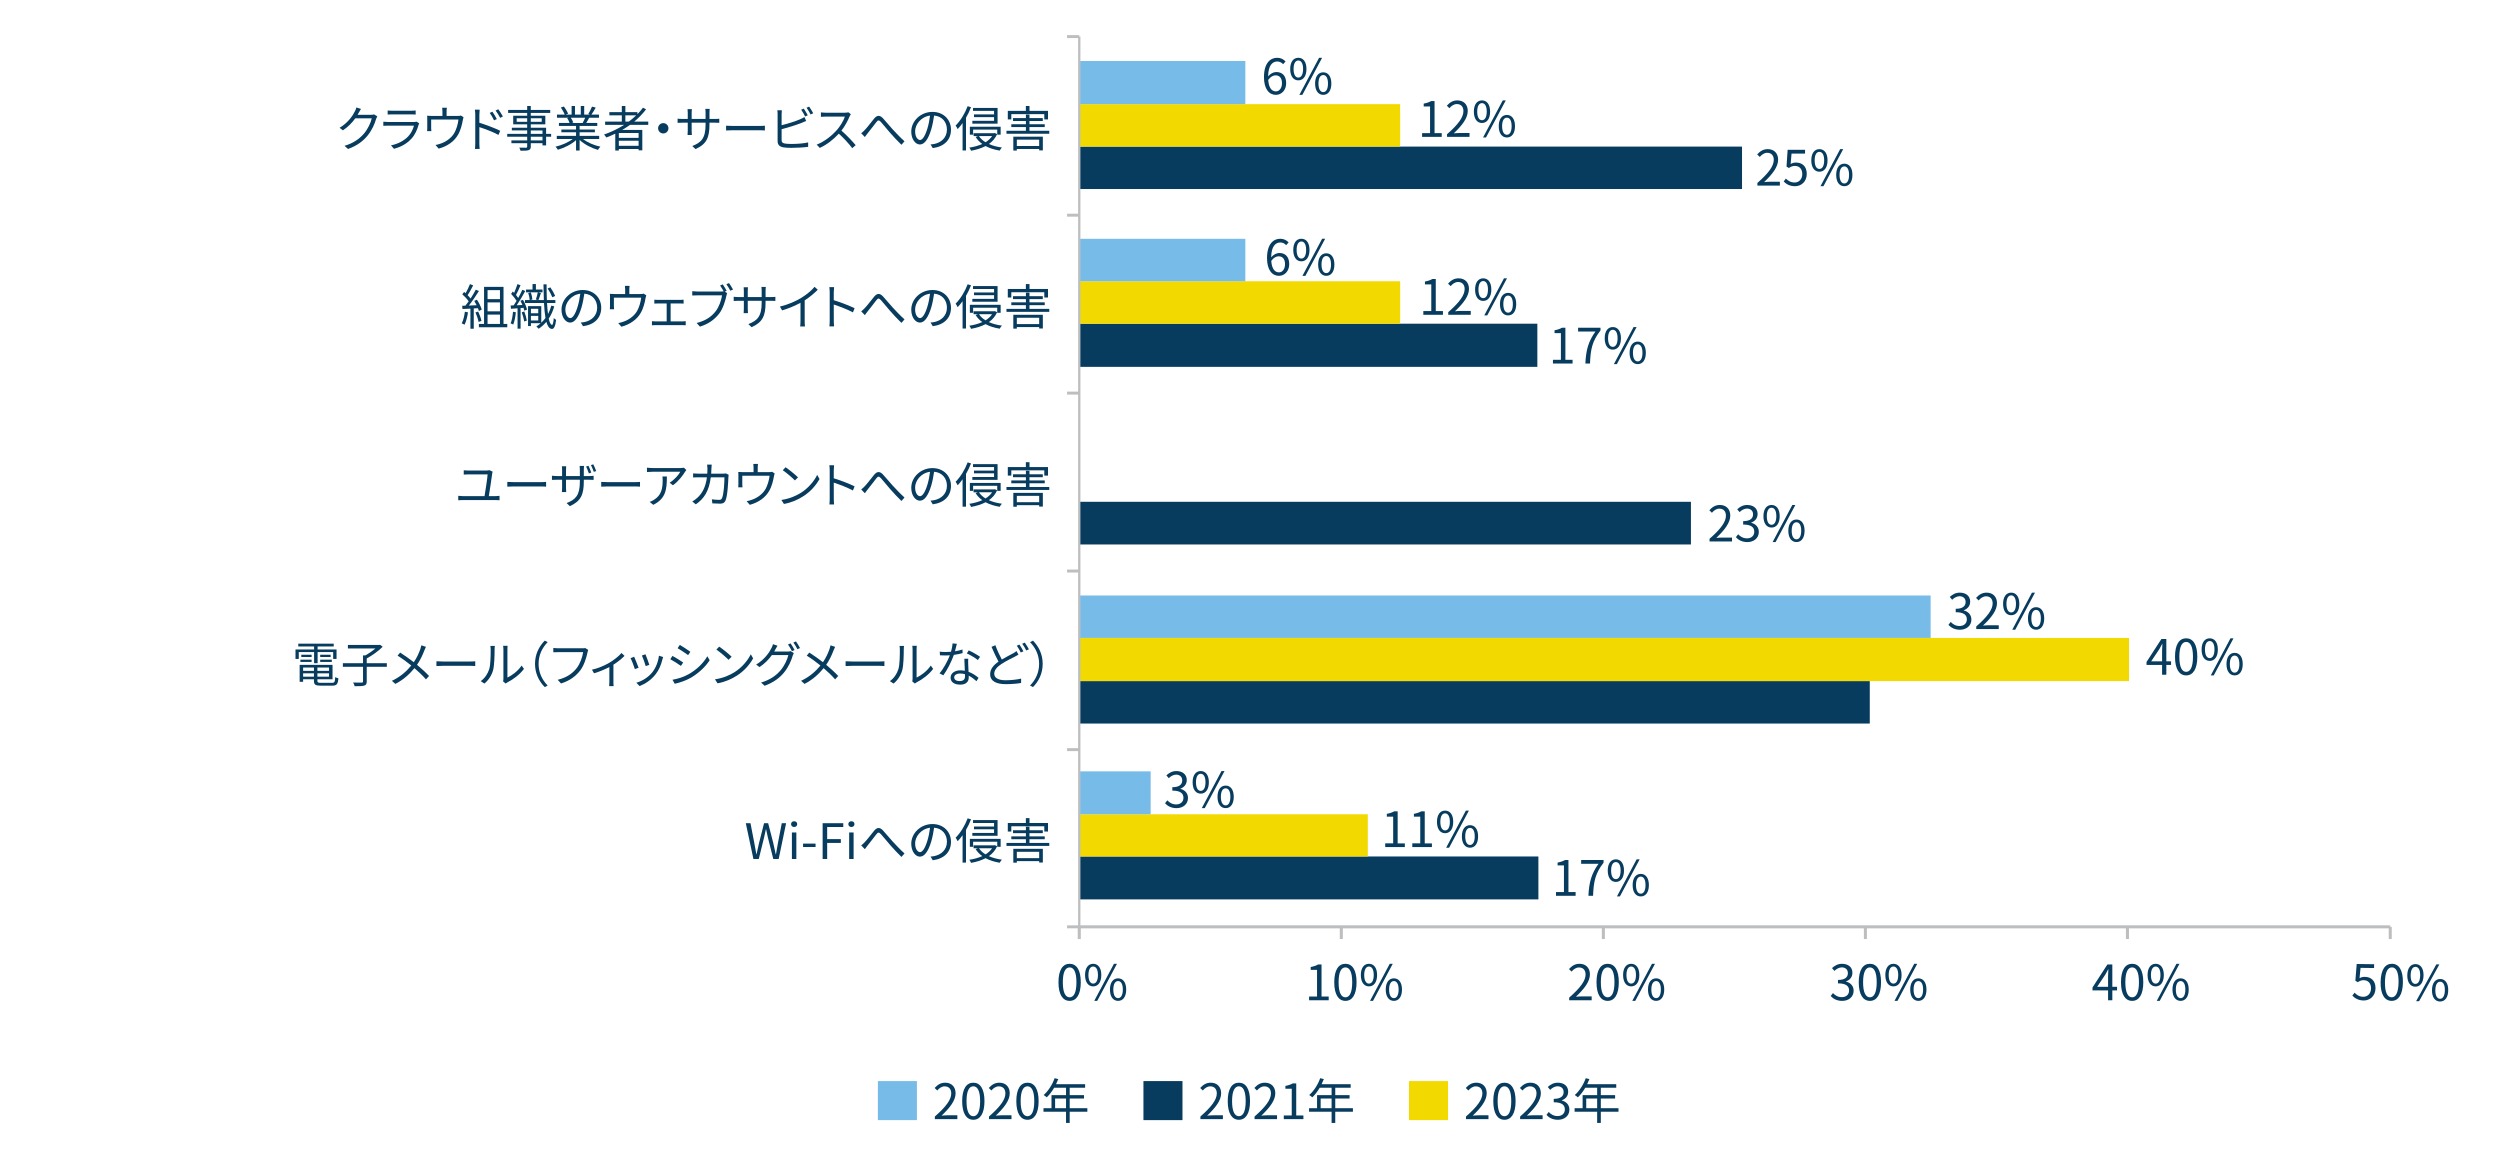<?xml version="1.0" encoding="UTF-8"?>
<svg id="_レイヤー_1" data-name="レイヤー_1" xmlns="http://www.w3.org/2000/svg" viewBox="0 0 820 380">
  <g>
    <path d="M300.75,354.595v12.806h-12.805v-12.806h12.805Z" style="fill: #77bce9;"/>
    <path d="M306.633,366.215c3.682-3.217,5.378-5.554,5.378-7.57,0-1.345-.704-2.321-2.161-2.321-.96,0-1.792.593-2.433,1.36l-.849-.832c.96-1.041,1.969-1.729,3.458-1.729,2.097,0,3.409,1.377,3.409,3.473,0,2.338-1.84,4.723-4.594,7.332.608-.049,1.329-.113,1.921-.113h3.25v1.266h-7.379v-.865Z" style="fill: #073c5e;"/>
    <path d="M315.593,361.174c0-4.082,1.425-6.051,3.666-6.051,2.225,0,3.649,1.984,3.649,6.051,0,4.081-1.424,6.113-3.649,6.113-2.241,0-3.666-2.032-3.666-6.113ZM321.483,361.174c0-3.426-.896-4.867-2.225-4.867-1.344,0-2.241,1.441-2.241,4.867,0,3.457.896,4.945,2.241,4.945,1.329,0,2.225-1.488,2.225-4.945Z" style="fill: #073c5e;"/>
    <path d="M324.393,366.215c3.682-3.217,5.378-5.554,5.378-7.57,0-1.345-.704-2.321-2.161-2.321-.96,0-1.792.593-2.433,1.36l-.849-.832c.96-1.041,1.969-1.729,3.458-1.729,2.097,0,3.409,1.377,3.409,3.473,0,2.338-1.84,4.723-4.594,7.332.608-.049,1.329-.113,1.921-.113h3.25v1.266h-7.379v-.865Z" style="fill: #073c5e;"/>
    <path d="M333.353,361.174c0-4.082,1.425-6.051,3.666-6.051,2.225,0,3.649,1.984,3.649,6.051,0,4.081-1.424,6.113-3.649,6.113-2.241,0-3.666-2.032-3.666-6.113ZM339.243,361.174c0-3.426-.896-4.867-2.225-4.867-1.344,0-2.241,1.441-2.241,4.867,0,3.457.896,4.945,2.241,4.945,1.329,0,2.225-1.488,2.225-4.945Z" style="fill: #073c5e;"/>
    <path d="M356.654,364.646h-5.794v3.666h-1.2v-3.666h-7.395v-1.152h2.625v-4.289h4.77v-2.434h-3.89c-.72,1.232-1.569,2.32-2.433,3.153-.224-.192-.72-.593-1.024-.753,1.505-1.312,2.849-3.377,3.602-5.521l1.201.288c-.224.56-.48,1.136-.736,1.681h9.54v1.152h-5.058v2.434h4.69v1.119h-4.69v3.17h5.794v1.152ZM349.66,363.494v-3.17h-3.585v3.17h3.585Z" style="fill: #073c5e;"/>
    <path d="M387.854,354.595v12.806h-12.805v-12.806h12.805Z" style="fill: #073c5e;"/>
    <path d="M393.736,366.215c3.682-3.217,5.378-5.554,5.378-7.57,0-1.345-.704-2.321-2.161-2.321-.96,0-1.792.593-2.433,1.36l-.849-.832c.96-1.041,1.969-1.729,3.458-1.729,2.097,0,3.409,1.377,3.409,3.473,0,2.338-1.84,4.723-4.594,7.332.608-.049,1.329-.113,1.921-.113h3.25v1.266h-7.379v-.865Z" style="fill: #073c5e;"/>
    <path d="M402.696,361.174c0-4.082,1.425-6.051,3.666-6.051,2.225,0,3.649,1.984,3.649,6.051,0,4.081-1.424,6.113-3.649,6.113-2.241,0-3.666-2.032-3.666-6.113ZM408.587,361.174c0-3.426-.896-4.867-2.225-4.867-1.344,0-2.241,1.441-2.241,4.867,0,3.457.896,4.945,2.241,4.945,1.329,0,2.225-1.488,2.225-4.945Z" style="fill: #073c5e;"/>
    <path d="M411.496,366.215c3.682-3.217,5.378-5.554,5.378-7.57,0-1.345-.704-2.321-2.161-2.321-.96,0-1.792.593-2.433,1.36l-.849-.832c.96-1.041,1.969-1.729,3.458-1.729,2.097,0,3.409,1.377,3.409,3.473,0,2.338-1.84,4.723-4.594,7.332.608-.049,1.329-.113,1.921-.113h3.25v1.266h-7.379v-.865Z" style="fill: #073c5e;"/>
    <path d="M421.081,365.863h2.609v-8.756h-2.081v-.928c1.04-.192,1.792-.465,2.433-.833h1.121v10.517h2.353v1.217h-6.435v-1.217Z" style="fill: #073c5e;"/>
    <path d="M443.758,364.646h-5.794v3.666h-1.2v-3.666h-7.395v-1.152h2.625v-4.289h4.77v-2.434h-3.89c-.72,1.232-1.569,2.32-2.433,3.153-.224-.192-.72-.593-1.024-.753,1.505-1.312,2.849-3.377,3.602-5.521l1.201.288c-.224.56-.48,1.136-.736,1.681h9.54v1.152h-5.058v2.434h4.69v1.119h-4.69v3.17h5.794v1.152ZM436.763,363.494v-3.17h-3.585v3.17h3.585Z" style="fill: #073c5e;"/>
    <path d="M474.958,354.595v12.806h-12.805v-12.806h12.805Z" style="fill: #f2da00;"/>
    <path d="M480.84,366.215c3.682-3.217,5.378-5.554,5.378-7.57,0-1.345-.704-2.321-2.161-2.321-.96,0-1.792.593-2.433,1.36l-.849-.832c.96-1.041,1.969-1.729,3.458-1.729,2.097,0,3.409,1.377,3.409,3.473,0,2.338-1.84,4.723-4.594,7.332.608-.049,1.329-.113,1.921-.113h3.25v1.266h-7.379v-.865Z" style="fill: #073c5e;"/>
    <path d="M489.8,361.174c0-4.082,1.425-6.051,3.666-6.051,2.225,0,3.649,1.984,3.649,6.051,0,4.081-1.424,6.113-3.649,6.113-2.241,0-3.666-2.032-3.666-6.113ZM495.69,361.174c0-3.426-.896-4.867-2.225-4.867-1.344,0-2.241,1.441-2.241,4.867,0,3.457.896,4.945,2.241,4.945,1.329,0,2.225-1.488,2.225-4.945Z" style="fill: #073c5e;"/>
    <path d="M498.6,366.215c3.682-3.217,5.378-5.554,5.378-7.57,0-1.345-.704-2.321-2.161-2.321-.96,0-1.792.593-2.433,1.36l-.849-.832c.96-1.041,1.969-1.729,3.458-1.729,2.097,0,3.409,1.377,3.409,3.473,0,2.338-1.84,4.723-4.594,7.332.608-.049,1.329-.113,1.921-.113h3.25v1.266h-7.379v-.865Z" style="fill: #073c5e;"/>
    <path d="M507.24,365.688l.736-.961c.688.721,1.584,1.345,2.913,1.345,1.393,0,2.385-.833,2.385-2.177,0-1.408-.944-2.354-3.649-2.354v-1.12c2.417,0,3.25-.977,3.25-2.241,0-1.137-.769-1.856-1.985-1.889-.944.032-1.777.512-2.433,1.168l-.784-.928c.88-.816,1.92-1.408,3.281-1.408,1.969,0,3.409,1.057,3.409,2.945,0,1.424-.848,2.369-2.097,2.832v.064c1.393.32,2.497,1.377,2.497,2.978,0,2.097-1.681,3.345-3.762,3.345-1.841,0-2.993-.768-3.761-1.6Z" style="fill: #073c5e;"/>
    <path d="M530.861,364.646h-5.794v3.666h-1.2v-3.666h-7.395v-1.152h2.625v-4.289h4.77v-2.434h-3.89c-.72,1.232-1.569,2.32-2.433,3.153-.224-.192-.72-.593-1.024-.753,1.505-1.312,2.849-3.377,3.602-5.521l1.201.288c-.224.56-.48,1.136-.736,1.681h9.54v1.152h-5.058v2.434h4.69v1.119h-4.69v3.17h5.794v1.152ZM523.867,363.494v-3.17h-3.585v3.17h3.585Z" style="fill: #073c5e;"/>
  </g>
  <g>
    <path d="M123.747,38.156c-.128.225-.288.593-.384.849-.432,1.601-1.408,3.777-2.833,5.507-1.457,1.776-3.361,3.248-6.371,4.354l-1.152-1.041c2.929-.864,4.93-2.32,6.387-4.018,1.249-1.473,2.225-3.537,2.545-4.994h-5.41c-.96,1.345-2.305,2.77-4.05,3.938l-1.104-.832c2.769-1.648,4.338-3.969,5.026-5.41.176-.271.4-.848.496-1.264l1.489.496c-.272.416-.561.943-.721,1.248-.112.225-.24.448-.384.672h4.354c.432,0,.784-.048,1.041-.145l1.072.641Z" style="fill: #073c5e;"/>
    <path d="M137.507,40.461c-.08.145-.176.353-.208.465-.432,1.584-1.152,3.249-2.337,4.546-1.681,1.841-3.698,2.785-5.73,3.345l-.992-1.136c2.273-.464,4.273-1.505,5.634-2.929.976-1.025,1.617-2.386,1.905-3.538h-8.5c-.384,0-.993.017-1.553.048v-1.344c.576.063,1.121.096,1.553.096h8.435c.368,0,.705-.032.88-.129l.913.576ZM127.15,36.236c.417.063.929.08,1.441.08h6.291c.512,0,1.072-.017,1.457-.08v1.328c-.384-.032-.928-.049-1.473-.049h-6.274c-.496,0-1.008.017-1.441.049v-1.328Z" style="fill: #073c5e;"/>
    <path d="M152.035,38.445c-.08.239-.176.656-.24.96-.208,1.28-.672,3.281-1.568,4.802-1.201,2.113-3.41,3.746-6.339,4.546l-1.04-1.2c.544-.08,1.152-.256,1.665-.449,1.601-.512,3.361-1.695,4.338-3.217.864-1.36,1.376-3.297,1.521-4.674h-8.948v2.865c0,.288.016.704.064.944h-1.393c.032-.272.048-.704.048-1.009v-2.816c0-.336,0-.881-.048-1.232.464.048.929.063,1.489.063h3.538v-1.488c0-.337-.016-.704-.08-1.2h1.537c-.08.496-.096.863-.096,1.2v1.488h3.585c.592,0,.896-.048,1.104-.128l.864.545Z" style="fill: #073c5e;"/>
    <path d="M157.231,40.27c2.113.641,5.138,1.777,6.835,2.625l-.561,1.36c-1.729-.944-4.498-2.001-6.274-2.562v5.267c0,.513.032,1.377.096,1.89h-1.537c.064-.513.096-1.297.096-1.89v-9.315c0-.448-.032-1.168-.128-1.665h1.569c-.048.497-.096,1.185-.096,1.665v2.625ZM162.049,39.469c-.4-.832-.896-1.713-1.424-2.433l.88-.4c.417.593,1.089,1.665,1.457,2.417l-.913.416ZM164.05,38.652c-.432-.832-.944-1.68-1.489-2.4l.88-.416c.416.561,1.121,1.633,1.504,2.369l-.896.447Z" style="fill: #073c5e;"/>
    <path d="M180.771,44.848h-1.649v2.833h-1.184v-.721h-3.842v1.104c0,.736-.224,1.009-.704,1.185-.496.177-1.329.192-2.657.192-.064-.305-.256-.736-.416-1.009.96.032,1.921.017,2.193.017.304-.017.4-.112.4-.385v-1.104h-5.17v-.912h5.17v-1.2h-6.546v-.945h6.546v-1.12h-5.026v-.88h5.026v-1.121h-4.578v-2.816h4.578v-.929h-6.242v-.977h6.242v-1.28h1.185v1.28h6.371v.977h-6.371v.929h4.77v2.816h-4.77v1.121h5.026v2h1.649v.945ZM172.912,39.949v-1.152h-3.441v1.152h3.441ZM174.096,38.797v1.152h3.585v-1.152h-3.585ZM174.096,43.902h3.842v-1.12h-3.842v1.12ZM177.938,44.848h-3.842v1.2h3.842v-1.2Z" style="fill: #073c5e;"/>
    <path d="M191.217,45.584c1.457,1.152,3.666,2.097,5.714,2.529-.272.256-.64.72-.8,1.056-2.145-.608-4.482-1.809-6.019-3.281v3.489h-1.168v-3.409c-1.537,1.393-3.874,2.545-5.97,3.153-.16-.305-.512-.752-.769-1.008,1.985-.449,4.21-1.409,5.65-2.529h-5.234v-1.009h6.323v-1.185h-4.818v-.912h4.818v-1.168h-5.618v-.977h3.489c-.144-.48-.464-1.121-.784-1.602l.56-.111h-3.906v-1.025h2.545c-.224-.64-.785-1.6-1.265-2.32l1.008-.336c.544.721,1.121,1.713,1.361,2.354l-.816.303h1.969v-2.832h1.104v2.832h1.905v-2.832h1.12v2.832h1.937l-.592-.191c.416-.672.928-1.713,1.216-2.434l1.217.32c-.448.816-.96,1.697-1.409,2.305h2.481v1.025h-3.201c-.32.607-.672,1.232-.993,1.713h3.634v.977h-5.794v1.168h5.01v.912h-5.01v1.185h6.418v1.009h-5.314ZM187.231,38.621c.353.496.672,1.168.8,1.601l-.512.112h3.762l-.16-.049c.272-.464.592-1.12.816-1.664h-4.706Z" style="fill: #073c5e;"/>
    <path d="M206.641,40.957c-.833.593-1.697,1.153-2.577,1.666h6.611v6.689h-1.217v-.447h-6.482v.512h-1.168v-5.538c-.96.464-1.953.896-2.929,1.265-.144-.256-.528-.736-.752-.977,2.321-.816,4.562-1.873,6.579-3.17h-6.227v-1.072h5.474v-2.049h-4.082v-1.056h4.082v-2.001h1.169v2.001h3.953v.656c.672-.673,1.281-1.377,1.825-2.113l1.008.544c-1.121,1.473-2.433,2.817-3.89,4.018h4.61v1.072h-5.986ZM209.458,43.631h-6.482v1.584h6.482v-1.584ZM209.458,47.824v-1.664h-6.482v1.664h6.482ZM206.24,39.885c.864-.64,1.681-1.328,2.433-2.049h-3.553v2.049h1.12Z" style="fill: #073c5e;"/>
    <path d="M217.552,40.381c.944,0,1.696.753,1.696,1.697s-.752,1.697-1.696,1.697-1.697-.753-1.697-1.697.752-1.697,1.697-1.697Z" style="fill: #073c5e;"/>
    <path d="M234.466,39.021c.705,0,1.249-.049,1.457-.08v1.344c-.16-.016-.752-.048-1.457-.048h-1.761v.561c0,4.273-.912,6.466-4.578,8.099l-1.072-1.008c2.913-1.121,4.37-2.497,4.37-6.979v-.673h-4.562v2.593c0,.593.048,1.297.064,1.457h-1.408c.016-.16.064-.848.064-1.457v-2.593h-1.713c-.704,0-1.424.048-1.617.063v-1.393c.144.033.929.113,1.617.113h1.713v-2.049c0-.513-.048-1.009-.064-1.169h1.424c-.016.16-.08.608-.08,1.169v2.049h4.562v-2.002c0-.623-.048-1.152-.08-1.312h1.44c-.016.16-.08.689-.08,1.312v2.002h1.761Z" style="fill: #073c5e;"/>
    <path d="M238.158,41.23c.48.031,1.329.08,2.225.08h8.771c.8,0,1.377-.049,1.729-.08v1.568c-.32-.017-.993-.08-1.713-.08h-8.788c-.88,0-1.729.031-2.225.08v-1.568Z" style="fill: #073c5e;"/>
    <path d="M256.367,45.904c0,.816.336,1.023,1.121,1.184.496.08,1.329.129,2.113.129,1.697,0,4.146-.16,5.474-.513v1.456c-1.393.209-3.793.336-5.538.336-.944,0-1.905-.047-2.561-.159-1.232-.224-1.921-.784-1.921-2.081v-8.804c0-.384-.016-.929-.096-1.296h1.489c-.048.367-.08.848-.08,1.296v3.618c1.889-.465,4.418-1.232,6.083-1.953.496-.209.96-.448,1.409-.721l.56,1.281c-.448.191-1.024.447-1.504.623-1.793.721-4.562,1.569-6.547,2.082v3.521ZM264.083,38.205c-.32-.656-.865-1.617-1.297-2.226l.849-.353c.4.561.976,1.537,1.312,2.178l-.864.4ZM265.395,34.971c.416.593,1.04,1.586,1.344,2.178l-.864.4c-.352-.705-.88-1.602-1.329-2.209l.849-.369Z" style="fill: #073c5e;"/>
    <path d="M279.075,37.452c-.096.128-.304.48-.4.704-.544,1.377-1.552,3.25-2.689,4.69,1.681,1.44,3.634,3.521,4.674,4.77l-1.12.977c-1.073-1.409-2.77-3.298-4.402-4.754-1.713,1.841-3.874,3.602-6.243,4.674l-1.024-1.072c2.577-1.009,4.946-2.913,6.595-4.754,1.088-1.232,2.257-3.138,2.657-4.45h-6.243c-.56,0-1.44.064-1.617.08v-1.457c.224.033,1.137.113,1.617.113h6.179c.528,0,.944-.064,1.2-.145l.816.624Z" style="fill: #073c5e;"/>
    <path d="M283.614,42.67c.849-.863,2.177-2.656,3.105-3.777.912-1.072,1.761-1.232,2.817-.176.913.961,2.177,2.545,3.186,3.633.977,1.057,2.529,2.722,3.954,4.002l-1.008,1.137c-1.201-1.137-2.657-2.736-3.746-3.97-1.024-1.169-2.241-2.688-2.977-3.505-.688-.721-.977-.625-1.505.048-.736.929-2.049,2.688-2.849,3.649-.336.416-.688.896-.928,1.232l-1.185-1.232c.384-.288.72-.608,1.136-1.041Z" style="fill: #073c5e;"/>
    <path d="M305.217,47.377c.496-.033.976-.113,1.36-.193,2.033-.447,4.018-1.952,4.018-4.689,0-2.4-1.521-4.369-4.209-4.594-.208,1.473-.512,3.073-.944,4.562-.977,3.248-2.241,4.93-3.714,4.93-1.408,0-2.833-1.633-2.833-4.242,0-3.441,3.073-6.45,6.947-6.45,3.713,0,6.083,2.625,6.083,5.826,0,3.329-2.193,5.554-5.97,6.05l-.736-1.199ZM304.176,42.19c.4-1.312.704-2.817.88-4.274-3.042.385-4.898,2.994-4.898,5.123,0,2,.928,2.881,1.617,2.881.704,0,1.584-1.057,2.401-3.729Z" style="fill: #073c5e;"/>
    <path d="M318.495,35.164c-.448,1.184-1.008,2.352-1.648,3.457v10.725h-1.121v-8.98c-.512.736-1.056,1.393-1.617,1.969-.128-.271-.448-.896-.672-1.152,1.568-1.537,3.041-3.922,3.954-6.354l1.104.337ZM327.059,43.982c-.592,1.361-1.537,2.434-2.705,3.25,1.233.561,2.689.944,4.274,1.152-.24.225-.56.704-.72,1.008-1.745-.287-3.313-.768-4.642-1.488-1.424.752-3.073,1.232-4.77,1.537-.096-.305-.352-.785-.56-1.024,1.505-.224,2.961-.608,4.242-1.2-.88-.625-1.617-1.393-2.177-2.306l.768-.272h-1.44v-.96h6.771l.208-.048.752.352ZM327.091,44.175v-1.665h-7.907v1.665h-1.072v-2.608h10.1v2.608h-1.121ZM327.203,40.558h-8.275v-.944h7.123v-1.201h-6.579v-.896h6.579v-1.152h-6.898v-.96h8.051v5.154ZM321.104,44.639c.512.801,1.232,1.457,2.145,2.018.88-.545,1.632-1.217,2.161-2.018h-4.306Z" style="fill: #073c5e;"/>
    <path d="M344.163,42.895v.977h-14.038v-.977h6.371v-1.217h-4.786v-.928h4.786v-1.057h-4.226v-.961h4.226v-1.152h1.168v1.152h4.37v.961h-4.37v1.057h5.01v.928h-5.01v1.217h6.499ZM331.71,39.165h-1.153v-2.802h5.922v-1.6h1.201v1.6h6.066v2.802h-1.216v-1.729h-10.82v1.729ZM332.367,44.831h9.684v4.498h-1.2v-.464h-7.331v.512h-1.152v-4.546ZM333.519,45.808v2.081h7.331v-2.081h-7.331Z" style="fill: #073c5e;"/>
  </g>
  <g>
    <path d="M153.501,102.447c-.224,1.505-.608,3.041-1.136,4.066-.192-.145-.672-.369-.928-.449.528-.977.864-2.4,1.04-3.809l1.024.191ZM155.391,101.167v6.659h-1.089v-6.596l-2.609.129-.096-1.072c.32,0,.688-.017,1.057-.033.352-.416.72-.912,1.072-1.424-.48-.721-1.344-1.633-2.097-2.305l.608-.769c.16.128.32.272.48.416.528-.896,1.088-2.097,1.425-2.978l1.056.4c-.544,1.072-1.216,2.354-1.825,3.217.384.385.72.77.977,1.105.656-1.009,1.265-2.049,1.712-2.914l1.024.449c-.928,1.504-2.208,3.393-3.313,4.77.8-.032,1.681-.08,2.561-.112-.24-.496-.512-.992-.785-1.425l.88-.384c.672,1.024,1.361,2.386,1.585,3.249l-.944.449c-.064-.273-.16-.577-.304-.913l-1.376.08ZM156.847,102.191c.464.977.928,2.24,1.072,3.073l-.944.32c-.144-.833-.592-2.113-1.024-3.105l.896-.288ZM166.387,106.257v1.089h-9.315v-1.089h1.696v-12.165h6.387v12.165h1.232ZM159.92,95.164v2.945h4.065v-2.945h-4.065ZM163.986,99.182h-4.065v2.945h4.065v-2.945ZM159.92,106.257h4.065v-3.058h-4.065v3.058Z" style="fill: #073c5e;"/>
    <path d="M169.198,102.432c-.144,1.473-.432,3.01-.865,4.033-.176-.128-.624-.32-.848-.4.432-.977.64-2.416.784-3.809l.929.176ZM171.535,98.35c.592.992,1.152,2.338,1.329,3.186l-.896.368c-.048-.272-.144-.593-.256-.944l-.96.08v6.754h-.992v-6.674c-.784.064-1.505.111-2.161.16l-.096-1.072.992-.049c.304-.432.625-.943.944-1.488-.432-.704-1.152-1.601-1.792-2.273l.544-.783c.144.144.288.287.432.447.417-.896.849-2.033,1.089-2.865l1.024.353c-.448,1.057-.993,2.337-1.489,3.201.272.337.528.673.736.977.512-.929.992-1.889,1.344-2.688l.96.399c-.784,1.489-1.856,3.313-2.801,4.69l1.856-.097c-.192-.479-.416-.96-.656-1.376l.849-.305ZM171.967,102.176c.368.943.704,2.176.832,2.992l-.88.273c-.096-.833-.448-2.065-.784-3.01l.833-.256ZM181.794,100.494c-.416,1.473-1.008,2.834-1.809,4.018.272,1.281.64,2.018,1.088,2.049.256.017.464-.848.561-2.24.176.208.608.496.784.592-.288,2.354-.816,2.994-1.376,2.978-.849-.032-1.425-.864-1.841-2.321-.72.865-1.569,1.633-2.529,2.273-.176-.225-.528-.576-.752-.752.512-.32,1.008-.689,1.44-1.089h-3.217v.944h-.944v-6.531h4.338v5.427c.512-.464.976-.977,1.376-1.536-.24-1.346-.384-3.01-.48-4.914h-6.242v-.977h1.552c-.032-.641-.224-1.568-.48-2.289l.833-.192c.288.721.496,1.696.528,2.306l-.688.176h2.481l-.656-.176c.24-.641.512-1.648.64-2.354h-3.857v-.928h2.129v-1.777h1.104v1.777h2.161v.928h-1.473l.96.24c-.272.784-.544,1.697-.816,2.289h1.777c-.064-1.585-.096-3.313-.128-5.154h1.024c0,1.841.032,3.586.096,5.154h2.785v.977h-2.737c.08,1.36.176,2.593.32,3.617.464-.849.833-1.777,1.089-2.77l.96.256ZM174.144,101.295v1.457h2.401v-1.457h-2.401ZM176.544,105.104v-1.489h-2.401v1.489h2.401ZM181.17,97.502c-.304-.785-.96-1.985-1.537-2.882l.88-.368c.624.881,1.28,2.064,1.584,2.817l-.928.433Z" style="fill: #073c5e;"/>
    <path d="M190.496,105.793c.496-.032.976-.112,1.36-.192,2.033-.448,4.018-1.952,4.018-4.69,0-2.4-1.521-4.369-4.209-4.594-.208,1.473-.512,3.074-.944,4.562-.977,3.249-2.241,4.93-3.714,4.93-1.408,0-2.833-1.633-2.833-4.242,0-3.441,3.073-6.449,6.947-6.449,3.713,0,6.083,2.625,6.083,5.826,0,3.328-2.193,5.554-5.97,6.05l-.736-1.2ZM189.456,100.607c.4-1.312.704-2.818.88-4.274-3.042.384-4.898,2.993-4.898,5.122,0,2.001.928,2.881,1.617,2.881.704,0,1.584-1.057,2.401-3.729Z" style="fill: #073c5e;"/>
    <path d="M211.97,96.861c-.08.24-.176.656-.24.961-.208,1.279-.672,3.281-1.568,4.801-1.201,2.113-3.41,3.746-6.339,4.547l-1.04-1.201c.544-.08,1.152-.256,1.665-.448,1.601-.513,3.361-1.696,4.338-3.218.864-1.359,1.376-3.297,1.521-4.674h-8.948v2.865c0,.289.016.705.064.945h-1.393c.032-.272.048-.705.048-1.009v-2.817c0-.336,0-.88-.048-1.232.464.049.929.064,1.489.064h3.538v-1.488c0-.337-.016-.705-.08-1.201h1.537c-.08.496-.096.864-.096,1.201v1.488h3.585c.592,0,.896-.049,1.104-.129l.864.545Z" style="fill: #073c5e;"/>
    <path d="M223.841,105.425c.384,0,.752-.032,1.073-.08v1.345c-.32-.032-.816-.049-1.073-.049h-8.852c-.352,0-.768.017-1.152.049v-1.345c.368.048.8.08,1.152.08h3.682v-5.891h-2.945c-.256,0-.768.017-1.104.048v-1.28c.336.048.849.063,1.104.063h7.363c.4,0,.8-.031,1.136-.063v1.28c-.352-.031-.768-.048-1.136-.048h-3.122v5.891h3.874Z" style="fill: #073c5e;"/>
    <path d="M237.73,95.66l.784.496c-.112.225-.176.48-.24.801-.352,1.682-1.12,4.258-2.385,5.906-1.473,1.873-3.377,3.361-6.307,4.273l-1.088-1.199c3.105-.77,4.898-2.129,6.243-3.842,1.136-1.457,1.873-3.682,2.097-5.219h-8.195c-.625,0-1.185.032-1.584.049v-1.409c.432.048,1.072.097,1.601.097h8.019c.208,0,.432,0,.688-.049-.336-.607-.816-1.408-1.168-1.92l.864-.369c.384.545.96,1.505,1.28,2.113l-.608.271ZM239.123,92.859c.4.545.976,1.505,1.312,2.113l-.88.384c-.352-.656-.88-1.568-1.312-2.129l.88-.368Z" style="fill: #073c5e;"/>
    <path d="M252.866,97.438c.705,0,1.249-.048,1.457-.08v1.345c-.16-.017-.752-.048-1.457-.048h-1.761v.561c0,4.273-.912,6.466-4.578,8.099l-1.072-1.009c2.913-1.12,4.37-2.496,4.37-6.979v-.672h-4.562v2.593c0,.593.048,1.296.064,1.456h-1.408c.016-.16.064-.848.064-1.456v-2.593h-1.713c-.704,0-1.424.048-1.617.063v-1.393c.144.032.929.112,1.617.112h1.713v-2.049c0-.512-.048-1.008-.064-1.168h1.424c-.016.16-.08.607-.08,1.168v2.049h4.562v-2.001c0-.624-.048-1.152-.08-1.312h1.44c-.016.16-.08.688-.08,1.312v2.001h1.761Z" style="fill: #073c5e;"/>
    <path d="M268.227,95.037c-1.104,1.119-2.641,2.432-4.29,3.473v6.852c0,.607.032,1.393.096,1.712h-1.569c.048-.304.096-1.104.096-1.712v-6.051c-1.713.943-3.921,1.873-6.019,2.496l-.736-1.248c2.673-.624,5.395-1.841,7.155-2.945,1.632-1.008,3.313-2.4,4.209-3.537l1.057.961Z" style="fill: #073c5e;"/>
    <path d="M279.763,102.463c-1.745-.943-4.514-2.016-6.291-2.576l.016,5.281c0,.513.032,1.361.096,1.889h-1.537c.064-.512.096-1.296.096-1.889v-9.314c0-.449-.032-1.169-.128-1.666h1.569c-.048.497-.112,1.186-.112,1.666v2.608c2.113.64,5.138,1.792,6.835,2.642l-.544,1.359Z" style="fill: #073c5e;"/>
    <path d="M283.614,101.087c.849-.864,2.177-2.657,3.105-3.777.912-1.073,1.761-1.233,2.817-.177.913.961,2.177,2.545,3.186,3.634.977,1.057,2.529,2.722,3.954,4.002l-1.008,1.136c-1.201-1.136-2.657-2.736-3.746-3.969-1.024-1.169-2.241-2.689-2.978-3.506-.688-.721-.976-.624-1.504.049-.736.928-2.049,2.688-2.849,3.648-.336.416-.688.896-.928,1.232l-1.185-1.232c.384-.287.72-.607,1.136-1.04Z" style="fill: #073c5e;"/>
    <path d="M305.217,105.793c.496-.032.976-.112,1.36-.192,2.033-.448,4.018-1.952,4.018-4.69,0-2.4-1.521-4.369-4.209-4.594-.208,1.473-.512,3.074-.944,4.562-.977,3.249-2.241,4.93-3.714,4.93-1.408,0-2.833-1.633-2.833-4.242,0-3.441,3.073-6.449,6.947-6.449,3.713,0,6.083,2.625,6.083,5.826,0,3.328-2.193,5.554-5.97,6.05l-.736-1.2ZM304.176,100.607c.4-1.312.704-2.818.88-4.274-3.042.384-4.898,2.993-4.898,5.122,0,2.001.928,2.881,1.617,2.881.704,0,1.584-1.057,2.401-3.729Z" style="fill: #073c5e;"/>
    <path d="M318.495,93.58c-.448,1.184-1.008,2.353-1.648,3.457v10.725h-1.121v-8.979c-.512.735-1.056,1.392-1.617,1.969-.128-.272-.448-.896-.672-1.153,1.568-1.536,3.041-3.921,3.954-6.354l1.104.336ZM327.059,102.399c-.592,1.36-1.537,2.433-2.705,3.249,1.233.561,2.689.945,4.274,1.152-.24.225-.56.705-.72,1.009-1.745-.288-3.313-.769-4.642-1.489-1.424.753-3.073,1.233-4.77,1.537-.096-.304-.352-.784-.56-1.023,1.505-.225,2.961-.609,4.242-1.201-.88-.625-1.617-1.393-2.177-2.305l.768-.272h-1.44v-.96h6.771l.208-.049.752.353ZM327.091,102.592v-1.665h-7.907v1.665h-1.072v-2.609h10.1v2.609h-1.121ZM327.203,98.975h-8.275v-.945h7.123v-1.2h-6.579v-.896h6.579v-1.152h-6.898v-.96h8.051v5.154ZM321.104,103.056c.512.8,1.232,1.456,2.145,2.017.88-.544,1.632-1.217,2.161-2.017h-4.306Z" style="fill: #073c5e;"/>
    <path d="M344.163,101.311v.977h-14.038v-.977h6.371v-1.216h-4.786v-.929h4.786v-1.057h-4.226v-.96h4.226v-1.152h1.168v1.152h4.37v.96h-4.37v1.057h5.01v.929h-5.01v1.216h6.499ZM331.71,97.582h-1.153v-2.802h5.922v-1.601h1.201v1.601h6.066v2.802h-1.216v-1.729h-10.82v1.729ZM332.367,103.248h9.684v4.498h-1.2v-.465h-7.331v.512h-1.152v-4.545ZM333.519,104.225v2.08h7.331v-2.08h-7.331Z" style="fill: #073c5e;"/>
  </g>
  <g>
    <path d="M162.515,162.721c.48,0,.928-.048,1.329-.096v1.456c-.432-.048-1.009-.063-1.329-.063h-10.805c-.448,0-.912.016-1.408.063v-1.456c.48.063.96.096,1.408.096h7.219c.288-1.713.96-6.002,1.008-7.123h-6.307c-.592,0-1.024.032-1.521.064v-1.425c.464.063.977.097,1.504.097h5.907c.32,0,.8-.064.992-.129l1.072.496c-.064.16-.112.4-.128.528-.176,1.505-.848,5.778-1.12,7.491h2.177Z" style="fill: #073c5e;"/>
    <path d="M166.398,158.062c.48.032,1.329.08,2.225.08h8.771c.8,0,1.377-.048,1.729-.08v1.568c-.32-.016-.993-.08-1.713-.08h-8.788c-.88,0-1.729.033-2.225.08v-1.568Z" style="fill: #073c5e;"/>
    <path d="M193.235,156.143c.72,0,1.249-.049,1.472-.097v1.36c-.176-.016-.752-.048-1.457-.048h-1.761v.561c0,4.258-.928,6.45-4.578,8.099l-1.072-1.023c2.913-1.105,4.354-2.481,4.354-6.963v-.673h-4.546v2.593c0,.593.048,1.297.064,1.441h-1.424c.016-.145.08-.832.08-1.441v-2.593h-1.729c-.704,0-1.424.048-1.601.048v-1.376c.144.032.929.112,1.601.112h1.729v-2.049c0-.529-.048-1.025-.08-1.169h1.424c-.016.144-.064.608-.064,1.152v2.065h4.546v-2.002c0-.623-.048-1.152-.064-1.312h1.44c-.016.16-.08.689-.08,1.312v2.002h1.745ZM193.155,155.277c-.24-.688-.608-1.648-.913-2.256l.769-.24c.288.576.72,1.568.928,2.225l-.784.271ZM194.595,152.301c.304.576.736,1.553.96,2.209l-.784.256c-.256-.705-.625-1.633-.944-2.225l.768-.24Z" style="fill: #073c5e;"/>
    <path d="M197.199,158.062c.48.032,1.329.08,2.225.08h8.771c.8,0,1.377-.048,1.729-.08v1.568c-.32-.016-.993-.08-1.713-.08h-8.788c-.88,0-1.729.033-2.225.08v-1.568Z" style="fill: #073c5e;"/>
    <path d="M225.123,154.174c-.112.16-.32.399-.432.576-.64,1.088-2.161,3.152-3.985,4.418l-1.057-.85c1.473-.863,2.977-2.592,3.489-3.585h-9.107c-.592,0-1.185.032-1.825.097v-1.441c.56.064,1.232.129,1.825.129h9.188c.304,0,.88-.049,1.121-.097l.784.753ZM218.736,156.286c0,4.338-.384,7.267-4.466,9.3l-1.168-.961c.432-.144.976-.399,1.424-.703,2.481-1.521,2.833-3.811,2.833-6.483,0-.384-.016-.736-.064-1.152h1.441Z" style="fill: #073c5e;"/>
    <path d="M238.996,155.727c-.048.271-.08.576-.08.783-.064,1.537-.256,6.195-.977,7.731-.32.673-.832.96-1.712.96-.816,0-1.745-.047-2.577-.096l-.16-1.328c.864.111,1.713.176,2.385.176.464,0,.752-.128.928-.528.608-1.216.816-5.153.816-6.866h-4.482c-.576,4.594-2.241,7.026-4.914,8.867l-1.152-.944c.496-.272,1.152-.72,1.633-1.185,1.584-1.44,2.737-3.441,3.169-6.738h-2.689c-.64,0-1.28,0-1.841.063v-1.36c.561.064,1.217.096,1.825.096h2.817c.032-.512.064-1.057.064-1.633,0-.352-.048-.943-.112-1.328h1.505c-.048.368-.08.928-.096,1.312-.016.576-.048,1.121-.08,1.648h3.81c.432,0,.752-.031,1.024-.08l.896.449Z" style="fill: #073c5e;"/>
    <path d="M254.083,155.277c-.08.24-.176.656-.24.961-.208,1.28-.672,3.281-1.568,4.802-1.201,2.112-3.41,3.745-6.339,4.546l-1.04-1.201c.544-.08,1.152-.256,1.665-.447,1.601-.513,3.361-1.697,4.338-3.218.864-1.36,1.376-3.298,1.521-4.674h-8.948v2.865c0,.288.016.704.064.944h-1.393c.032-.271.048-.704.048-1.008v-2.817c0-.337,0-.88-.048-1.233.464.049.929.064,1.489.064h3.538v-1.488c0-.336-.016-.705-.08-1.201h1.537c-.08.496-.096.865-.096,1.201v1.488h3.585c.592,0,.896-.048,1.104-.128l.864.544Z" style="fill: #073c5e;"/>
    <path d="M262.689,161.648c2.465-1.553,4.417-3.922,5.346-5.891l.768,1.361c-1.104,2-2.961,4.178-5.378,5.682-1.601,1.024-3.618,2.001-6.291,2.497l-.849-1.312c2.801-.417,4.882-1.393,6.403-2.337ZM261.745,156.574l-1.009,1.008c-.8-.832-2.801-2.545-3.985-3.345l.912-.977c1.137.753,3.186,2.417,4.082,3.313Z" style="fill: #073c5e;"/>
    <path d="M279.763,160.88c-1.745-.944-4.514-2.017-6.291-2.577l.016,5.282c0,.513.032,1.36.096,1.889h-1.537c.064-.513.096-1.296.096-1.889v-9.315c0-.448-.032-1.168-.128-1.665h1.569c-.048.497-.112,1.185-.112,1.665v2.609c2.113.64,5.138,1.792,6.835,2.641l-.544,1.36Z" style="fill: #073c5e;"/>
    <path d="M283.615,159.504c.849-.865,2.177-2.658,3.105-3.777.912-1.073,1.761-1.233,2.817-.177.913.96,2.177,2.545,3.186,3.634.977,1.057,2.529,2.721,3.954,4.002l-1.008,1.136c-1.201-1.136-2.657-2.737-3.746-3.97-1.024-1.168-2.241-2.689-2.977-3.506-.688-.72-.977-.623-1.505.049-.736.928-2.049,2.689-2.849,3.649-.336.416-.688.896-.928,1.232l-1.185-1.232c.384-.288.72-.608,1.136-1.04Z" style="fill: #073c5e;"/>
    <path d="M305.217,164.209c.496-.031.976-.111,1.36-.191,2.033-.449,4.018-1.953,4.018-4.69,0-2.401-1.521-4.37-4.209-4.594-.208,1.473-.512,3.073-.944,4.562-.977,3.25-2.241,4.931-3.714,4.931-1.408,0-2.833-1.633-2.833-4.242,0-3.441,3.073-6.45,6.947-6.45,3.713,0,6.083,2.625,6.083,5.826,0,3.329-2.193,5.555-5.97,6.051l-.736-1.201ZM304.177,159.023c.4-1.312.704-2.817.88-4.273-3.042.384-4.898,2.992-4.898,5.121,0,2.002.928,2.882,1.617,2.882.704,0,1.584-1.057,2.401-3.729Z" style="fill: #073c5e;"/>
    <path d="M318.496,151.996c-.448,1.185-1.009,2.354-1.649,3.457v10.725h-1.121v-8.979c-.512.735-1.056,1.392-1.617,1.969-.128-.273-.448-.896-.672-1.153,1.568-1.536,3.041-3.921,3.954-6.354l1.104.336ZM327.059,160.816c-.592,1.36-1.537,2.433-2.705,3.249,1.233.56,2.689.944,4.274,1.152-.24.224-.56.704-.72,1.009-1.745-.289-3.313-.769-4.642-1.489-1.424.753-3.073,1.233-4.77,1.537-.096-.304-.353-.784-.561-1.024,1.505-.225,2.961-.608,4.242-1.201-.88-.624-1.617-1.393-2.177-2.305l.768-.271h-1.44v-.961h6.771l.208-.048.752.353ZM327.091,161.008v-1.664h-7.907v1.664h-1.072v-2.609h10.1v2.609h-1.121ZM327.203,157.391h-8.275v-.944h7.123v-1.2h-6.579v-.896h6.579v-1.152h-6.898v-.961h8.051v5.154ZM321.105,161.473c.512.8,1.232,1.456,2.145,2.017.88-.544,1.632-1.217,2.161-2.017h-4.306Z" style="fill: #073c5e;"/>
    <path d="M344.164,159.728v.977h-14.038v-.977h6.371v-1.216h-4.786v-.93h4.786v-1.056h-4.226v-.96h4.226v-1.152h1.168v1.152h4.37v.96h-4.37v1.056h5.01v.93h-5.01v1.216h6.499ZM331.711,155.998h-1.153v-2.801h5.922v-1.602h1.201v1.602h6.066v2.801h-1.216v-1.729h-10.82v1.729ZM332.367,161.664h9.684v4.498h-1.2v-.465h-7.331v.513h-1.152v-4.546ZM333.52,162.641v2.081h7.331v-2.081h-7.331Z" style="fill: #073c5e;"/>
  </g>
  <g>
    <path d="M103.023,213.887h-5.026v2.241h-1.073v-3.104h6.099v-.977h-5.186v-.929h11.621v.929h-5.282v.977h6.211v3.104h-1.104v-2.241h-5.106v3.65h-1.152v-3.65ZM108.866,223.971c.849,0,1.009-.287,1.088-1.889.272.176.705.336,1.041.4-.176,1.938-.544,2.417-2.049,2.417h-3.681c-1.793,0-2.289-.304-2.289-1.585v-.512h-3.554v.832h-1.136v-5.554h10.788v4.722h-4.962v.512c0,.545.192.656,1.201.656h3.553ZM98.526,216.368h3.681v.753h-3.681v-.753ZM102.207,215.488h-3.377v-.736h3.377v.736ZM99.422,218.945v1.104h3.554v-1.104h-3.554ZM102.976,221.938v-1.089h-3.554v1.089h3.554ZM107.921,218.945h-3.81v1.104h3.81v-1.104ZM107.921,221.938v-1.089h-3.81v1.089h3.81ZM108.45,214.752v.736h-3.425v-.736h3.425ZM105.024,216.368h3.81v.753h-3.81v-.753Z" style="fill: #073c5e;"/>
    <path d="M126.883,218.721h-6.595v4.786c0,.8-.208,1.169-.8,1.36-.592.192-1.633.225-3.153.209-.096-.336-.304-.881-.512-1.217,1.28.048,2.465.048,2.801.031.352-.016.448-.096.448-.384v-4.786h-6.61v-1.184h6.61v-2.562h.752c1.137-.624,2.369-1.473,3.297-2.272h-9.012v-1.152h10.26l.288-.064.864.656c-1.36,1.377-3.457,2.865-5.234,3.825v1.569h6.595v1.184Z" style="fill: #073c5e;"/>
    <path d="M139.714,212.174c-.16.305-.4.833-.528,1.169-.512,1.409-1.329,3.169-2.401,4.722,1.424,1.186,2.801,2.434,3.938,3.65l-1.008,1.12c-1.185-1.36-2.401-2.497-3.778-3.682-1.488,1.825-3.473,3.729-6.258,5.17l-1.137-1.009c2.801-1.328,4.786-3.089,6.354-5.025-1.184-.977-2.961-2.289-4.498-3.233l.848-1.009c1.361.865,3.217,2.178,4.482,3.154,1.024-1.489,1.681-2.994,2.161-4.354.112-.32.256-.833.32-1.185l1.505.512Z" style="fill: #073c5e;"/>
    <path d="M143.15,216.896c.48.031,1.329.08,2.225.08h8.771c.8,0,1.377-.049,1.729-.08v1.568c-.32-.016-.993-.08-1.713-.08h-8.788c-.88,0-1.729.032-2.225.08v-1.568Z" style="fill: #073c5e;"/>
    <path d="M157.678,223.411c1.344-.96,2.305-2.386,2.785-3.938.464-1.472.48-4.657.48-6.434,0-.48-.048-.832-.112-1.169h1.473c-.016.192-.08.673-.08,1.153,0,1.775-.064,5.201-.496,6.803-.48,1.712-1.504,3.281-2.849,4.385l-1.2-.8ZM165.008,223.491c.064-.257.112-.577.112-.896v-9.588c0-.608-.08-1.057-.096-1.185h1.473c-.016.128-.064.576-.064,1.185v9.235c1.473-.672,3.441-2.129,4.658-3.938l.769,1.089c-1.376,1.872-3.602,3.505-5.458,4.434-.24.128-.384.24-.544.368l-.849-.704Z" style="fill: #073c5e;"/>
    <path d="M175.489,217.744c0-3.121,1.265-5.666,3.185-7.619l.96.496c-1.841,1.905-2.977,4.274-2.977,7.123,0,2.85,1.136,5.219,2.977,7.123l-.96.496c-1.92-1.952-3.185-4.498-3.185-7.619Z" style="fill: #073c5e;"/>
    <path d="M192.947,213.183c-.112.224-.176.497-.24.801-.352,1.681-1.121,4.257-2.385,5.906-1.457,1.872-3.362,3.361-6.307,4.29l-1.088-1.201c3.105-.784,4.898-2.145,6.242-3.857,1.137-1.457,1.889-3.682,2.097-5.218h-8.18c-.64,0-1.184.032-1.601.048v-1.408c.448.048,1.073.096,1.601.096h8.036c.24,0,.544,0,.848-.08l.977.624Z" style="fill: #073c5e;"/>
    <path d="M204.835,215.119c-.752.816-2.177,1.985-3.634,2.897v5.667c0,.479.016,1.136.08,1.376h-1.473c.032-.24.064-.896.064-1.376v-4.898c-1.361.721-3.282,1.553-5.026,2.049l-.688-1.168c2.049-.449,4.226-1.426,5.554-2.193,1.601-.928,3.313-2.273,4.129-3.297l.993.943Z" style="fill: #073c5e;"/>
    <path d="M209.456,219.025l-1.216.447c-.24-.832-1.104-3.041-1.425-3.601l1.185-.464c.32.688,1.152,2.785,1.457,3.617ZM217.507,215.504c-.112.336-.176.592-.24.801-.432,1.76-1.12,3.473-2.272,4.914-1.473,1.872-3.426,3.121-5.218,3.809l-1.057-1.088c1.857-.528,3.89-1.745,5.202-3.394,1.137-1.393,1.969-3.425,2.209-5.474l1.376.432ZM212.977,218.064l-1.185.416c-.176-.72-.912-2.752-1.249-3.473l1.168-.4c.272.641,1.057,2.753,1.265,3.457Z" style="fill: #073c5e;"/>
    <path d="M224.08,217.297l-.736,1.12c-.784-.576-2.529-1.696-3.489-2.192l.704-1.089c.96.513,2.817,1.648,3.521,2.161ZM225.937,221.105c2.657-1.52,4.77-3.602,6.066-5.857l.768,1.312c-1.393,2.16-3.601,4.226-6.146,5.73-1.617.928-3.825,1.68-5.314,1.984l-.736-1.312c1.761-.305,3.746-.928,5.362-1.857ZM226.449,213.791l-.752,1.088c-.769-.576-2.497-1.729-3.441-2.272l.72-1.072c.944.528,2.785,1.745,3.474,2.257Z" style="fill: #073c5e;"/>
    <path d="M240.913,220.482c2.465-1.553,4.417-3.922,5.346-5.891l.768,1.36c-1.104,2.001-2.961,4.178-5.378,5.683-1.601,1.023-3.618,2-6.291,2.496l-.849-1.312c2.801-.416,4.882-1.393,6.403-2.336ZM239.969,215.408l-1.009,1.008c-.8-.832-2.801-2.545-3.985-3.346l.912-.977c1.137.753,3.186,2.418,4.082,3.314Z" style="fill: #073c5e;"/>
    <path d="M258.274,213.711c.432,0,.784-.048,1.041-.145l1.056.641c-.128.225-.288.592-.368.849-.432,1.616-1.409,3.777-2.833,5.522-1.457,1.776-3.377,3.232-6.371,4.354l-1.168-1.057c2.945-.864,4.946-2.305,6.403-4.018,1.248-1.457,2.225-3.537,2.545-4.994h-5.395c-.976,1.361-2.305,2.785-4.065,3.938l-1.104-.816c2.753-1.648,4.322-3.985,5.026-5.41.16-.287.4-.863.497-1.28l1.473.497c-.256.416-.544.959-.705,1.248-.112.224-.24.447-.368.672h4.338ZM259.314,211.021c.4.576.976,1.537,1.312,2.193l-.864.385c-.32-.641-.865-1.617-1.297-2.209l.849-.369ZM261.075,210.382c.416.593,1.04,1.585,1.328,2.177l-.848.385c-.352-.689-.88-1.602-1.329-2.193l.849-.368Z" style="fill: #073c5e;"/>
    <path d="M273.923,212.174c-.16.305-.4.833-.528,1.169-.512,1.409-1.329,3.169-2.401,4.722,1.424,1.186,2.801,2.434,3.938,3.65l-1.008,1.12c-1.185-1.36-2.401-2.497-3.778-3.682-1.488,1.825-3.473,3.729-6.258,5.17l-1.137-1.009c2.801-1.328,4.786-3.089,6.354-5.025-1.184-.977-2.961-2.289-4.498-3.233l.848-1.009c1.361.865,3.217,2.178,4.482,3.154,1.024-1.489,1.681-2.994,2.161-4.354.112-.32.256-.833.32-1.185l1.505.512Z" style="fill: #073c5e;"/>
    <path d="M277.359,216.896c.48.031,1.329.08,2.225.08h8.771c.8,0,1.377-.049,1.729-.08v1.568c-.32-.016-.993-.08-1.713-.08h-8.788c-.88,0-1.729.032-2.225.08v-1.568Z" style="fill: #073c5e;"/>
    <path d="M291.887,223.411c1.344-.96,2.305-2.386,2.785-3.938.464-1.472.48-4.657.48-6.434,0-.48-.048-.832-.112-1.169h1.473c-.016.192-.08.673-.08,1.153,0,1.775-.064,5.201-.496,6.803-.48,1.712-1.504,3.281-2.849,4.385l-1.2-.8ZM299.217,223.491c.064-.257.112-.577.112-.896v-9.588c0-.608-.08-1.057-.096-1.185h1.473c-.016.128-.064.576-.064,1.185v9.235c1.473-.672,3.441-2.129,4.658-3.938l.769,1.089c-1.376,1.872-3.602,3.505-5.458,4.434-.24.128-.384.24-.544.368l-.849-.704Z" style="fill: #073c5e;"/>
    <path d="M315.729,214.223c-.832.24-1.825.449-2.865.576-.784,2.242-2.193,4.994-3.457,6.707l-1.249-.641c1.329-1.536,2.673-4.064,3.393-5.922-.464.032-.928.049-1.393.049-.592,0-1.249-.017-1.84-.049l-.096-1.2c.592.08,1.265.112,1.953.112.561,0,1.152-.032,1.761-.08.24-.881.464-1.889.496-2.737l1.425.128c-.16.576-.368,1.537-.625,2.449.833-.129,1.665-.32,2.465-.576l.032,1.184ZM317.586,216.064c-.048.656-.032,1.12-.016,1.713.016.576.08,1.616.112,2.576,1.36.496,2.465,1.281,3.281,1.984l-.688,1.089c-.672-.608-1.521-1.312-2.545-1.809.016.24.016.464.016.64,0,1.266-.833,2.306-2.785,2.306-1.745,0-3.169-.72-3.169-2.289,0-1.456,1.376-2.401,3.169-2.401.528,0,1.041.049,1.504.145-.048-1.297-.128-2.85-.16-3.953h1.281ZM316.514,221.139c-.497-.145-1.041-.225-1.601-.225-1.168,0-1.937.528-1.937,1.248,0,.736.592,1.232,1.825,1.232,1.296,0,1.729-.72,1.729-1.504,0-.209,0-.465-.016-.752ZM320.739,216.496c-.849-.721-2.561-1.697-3.618-2.177l.625-.993c1.152.514,2.961,1.537,3.713,2.113l-.72,1.057Z" style="fill: #073c5e;"/>
    <path d="M334.051,214.719c-.353.225-.736.434-1.201.673-1.072.561-2.833,1.376-4.386,2.401-1.473.977-2.353,2-2.353,3.201,0,1.312,1.249,2.129,3.746,2.129,1.729,0,3.841-.225,5.074-.545l-.016,1.441c-1.185.208-3.025.384-5.01.384-2.961,0-5.138-.896-5.138-3.265,0-1.633,1.041-2.945,2.737-4.131-.72-1.296-1.553-3.152-2.289-4.85l1.265-.527c.625,1.744,1.425,3.441,2.113,4.689,1.393-.849,2.833-1.537,3.698-2.018.464-.271.8-.479,1.12-.752l.641,1.168ZM334.371,211.422c.4.576.977,1.553,1.312,2.209l-.864.385c-.32-.656-.864-1.617-1.312-2.225l.864-.369ZM336.132,210.781c.432.593,1.041,1.586,1.345,2.178l-.864.4c-.336-.705-.865-1.617-1.329-2.209l.848-.369Z" style="fill: #073c5e;"/>
    <path d="M342,217.744c0,3.121-1.264,5.667-3.185,7.619l-.96-.496c1.841-1.904,2.977-4.273,2.977-7.123,0-2.849-1.136-5.218-2.977-7.123l.96-.496c1.921,1.953,3.185,4.498,3.185,7.619Z" style="fill: #073c5e;"/>
  </g>
  <g>
    <path d="M244.623,270.011h1.537l1.232,6.387c.224,1.265.464,2.529.688,3.794h.064c.272-1.265.561-2.529.849-3.794l1.617-6.387h1.344l1.649,6.387c.288,1.249.56,2.513.832,3.794h.08c.224-1.281.448-2.545.672-3.794l1.232-6.387h1.425l-2.433,11.733h-1.777l-1.776-7.075c-.208-.929-.384-1.776-.576-2.673h-.064c-.192.896-.4,1.744-.592,2.673l-1.745,7.075h-1.761l-2.497-11.733Z" style="fill: #073c5e;"/>
    <path d="M259.471,270.314c0-.592.432-.943,1.008-.943s1.008.352,1.008.943c0,.545-.432.945-1.008.945s-1.008-.4-1.008-.945ZM259.743,273.053h1.457v8.691h-1.457v-8.691Z" style="fill: #073c5e;"/>
    <path d="M263.407,276.701h4.098v1.121h-4.098v-1.121Z" style="fill: #073c5e;"/>
    <path d="M269.823,270.011h6.771v1.249h-5.282v3.969h4.482v1.249h-4.482v5.267h-1.489v-11.733Z" style="fill: #073c5e;"/>
    <path d="M278.254,270.314c0-.592.432-.943,1.008-.943s1.008.352,1.008.943c0,.545-.432.945-1.008.945s-1.008-.4-1.008-.945ZM278.526,273.053h1.457v8.691h-1.457v-8.691Z" style="fill: #073c5e;"/>
    <path d="M283.614,276.254c.849-.865,2.177-2.658,3.105-3.777.912-1.073,1.761-1.233,2.817-.177.913.96,2.177,2.545,3.186,3.634.977,1.057,2.529,2.721,3.954,4.002l-1.008,1.136c-1.201-1.136-2.657-2.737-3.746-3.97-1.024-1.168-2.241-2.689-2.978-3.506-.688-.72-.976-.623-1.504.049-.736.928-2.049,2.689-2.849,3.649-.336.416-.688.896-.928,1.232l-1.185-1.232c.384-.288.72-.608,1.136-1.04Z" style="fill: #073c5e;"/>
    <path d="M305.217,280.959c.496-.031.976-.111,1.36-.191,2.033-.449,4.018-1.953,4.018-4.69,0-2.401-1.521-4.37-4.209-4.594-.208,1.473-.512,3.073-.944,4.562-.977,3.25-2.241,4.931-3.714,4.931-1.408,0-2.833-1.633-2.833-4.242,0-3.441,3.073-6.45,6.947-6.45,3.713,0,6.083,2.625,6.083,5.826,0,3.329-2.193,5.555-5.97,6.051l-.736-1.201ZM304.177,275.773c.4-1.312.704-2.817.88-4.273-3.042.384-4.898,2.992-4.898,5.121,0,2.002.928,2.882,1.617,2.882.704,0,1.584-1.057,2.401-3.729Z" style="fill: #073c5e;"/>
    <path d="M318.496,268.746c-.448,1.185-1.009,2.354-1.649,3.457v10.725h-1.121v-8.979c-.512.735-1.056,1.392-1.617,1.969-.128-.273-.448-.896-.672-1.153,1.568-1.536,3.041-3.921,3.954-6.354l1.104.336ZM327.059,277.566c-.592,1.36-1.537,2.433-2.705,3.249,1.233.56,2.689.944,4.274,1.152-.24.224-.56.704-.72,1.009-1.745-.289-3.313-.769-4.642-1.489-1.424.753-3.073,1.233-4.77,1.537-.096-.304-.353-.784-.561-1.024,1.505-.225,2.961-.608,4.242-1.201-.88-.624-1.617-1.393-2.177-2.305l.768-.271h-1.44v-.961h6.771l.208-.048.752.353ZM327.091,277.758v-1.664h-7.907v1.664h-1.072v-2.609h10.1v2.609h-1.121ZM327.203,274.141h-8.275v-.944h7.123v-1.2h-6.579v-.896h6.579v-1.152h-6.898v-.961h8.051v5.154ZM321.105,278.223c.512.8,1.232,1.456,2.145,2.017.88-.544,1.632-1.217,2.161-2.017h-4.306Z" style="fill: #073c5e;"/>
    <path d="M344.164,276.478v.977h-14.038v-.977h6.371v-1.216h-4.786v-.93h4.786v-1.056h-4.226v-.96h4.226v-1.152h1.168v1.152h4.37v.96h-4.37v1.056h5.01v.93h-5.01v1.216h6.499ZM331.711,272.748h-1.153v-2.801h5.922v-1.602h1.201v1.602h6.066v2.801h-1.216v-1.729h-10.82v1.729ZM332.367,278.414h9.684v4.498h-1.2v-.465h-7.331v.513h-1.152v-4.546ZM333.52,279.391v2.081h7.331v-2.081h-7.331Z" style="fill: #073c5e;"/>
  </g>
  <rect x="354.25" y="223.4" width="259.035" height="13.922" style="fill: #073c5e;"/>
  <rect x="354.25" y="48.081" width="217.134" height="13.919" style="fill: #073c5e;"/>
  <rect x="354.25" y="164.588" width="200.376" height="14" style="fill: #073c5e;"/>
  <polygon points="504.25 106.173 459.25 106.173 354.25 106.173 354.25 120.33 504.25 120.33 504.25 106.173" style="fill: #073c5e;"/>
  <polygon points="354.25 280.923 354.25 295.001 504.594 295.001 504.594 280.923 448.644 280.923 354.25 280.923" style="fill: #073c5e;"/>
  <rect x="354.25" y="92.251" width="105" height="13.921" style="fill: #f2da00;"/>
  <rect x="354.25" y="267.082" width="94.394" height="13.841" style="fill: #f2da00;"/>
  <rect x="354.25" y="34.157" width="105" height="13.921" style="fill: #f2da00;"/>
  <polygon points="633.249 209.242 354.25 209.242 354.25 223.4 613.285 223.4 698.316 223.4 698.316 209.242 633.249 209.242" style="fill: #f2da00;"/>
  <rect x="354.25" y="78.33" width="54.222" height="13.921" style="fill: #77bce9;"/>
  <rect x="354.25" y="20" width="54.222" height="14.157" style="fill: #77bce9;"/>
  <rect x="354.25" y="253.001" width="23.168" height="14.078" style="fill: #77bce9;"/>
  <rect x="354.25" y="195.322" width="278.999" height="13.92" style="fill: #77bce9;"/>
  <rect x="353.625" y="12" width=".75" height="292" style="fill: #bdbec0;"/>
  <path d="M354,304.484h-4v-.969h4v.969ZM354,246.364h-4v-.969h4v.969ZM354,187.785h-4v-.969h4v.969ZM354,129.424h-4v-.969h4v.969ZM354,71.063h-4v-.969h4v.969ZM354,12.484h-4v-.969h4v.969Z" style="fill: #bdbec0;"/>
  <rect x="354" y="303.5" width="430" height="1" style="fill: #bdbec0;"/>
  <path d="M784.5,308h-1v-4h1v4ZM698.303,308h-1v-4h1v4ZM612.352,308h-1v-4h1v4ZM526.401,308h-1v-4h1v4ZM440.451,308h-1v-4h1v4ZM354.5,308h-1v-4h1v4Z" style="fill: #bdbec0;"/>
  <g>
    <path d="M510.366,292.604h2.609v-8.755h-2.081v-.929c1.04-.192,1.792-.464,2.433-.832h1.121v10.516h2.353v1.217h-6.435v-1.217Z" style="fill: #073c5e;"/>
    <path d="M524.304,283.336h-5.683v-1.248h7.347v.88c-2.753,3.537-3.265,6.259-3.441,10.853h-1.521c.192-4.45,1.008-7.283,3.297-10.484Z" style="fill: #073c5e;"/>
    <path d="M527.341,285.545c0-2.353,1.057-3.682,2.657-3.682,1.617,0,2.673,1.329,2.673,3.682,0,2.369-1.057,3.729-2.673,3.729-1.601,0-2.657-1.36-2.657-3.729ZM531.567,285.545c0-1.873-.641-2.785-1.569-2.785-.912,0-1.553.912-1.553,2.785s.641,2.817,1.553,2.817c.928,0,1.569-.944,1.569-2.817ZM536.817,281.863h.992l-6.482,12.165h-.977l6.467-12.165ZM535.504,290.314c0-2.353,1.072-3.681,2.673-3.681,1.601,0,2.657,1.328,2.657,3.681,0,2.369-1.056,3.714-2.657,3.714-1.601,0-2.673-1.345-2.673-3.714ZM539.73,290.314c0-1.872-.64-2.785-1.553-2.785-.928,0-1.568.913-1.568,2.785,0,1.873.64,2.817,1.568,2.817.913,0,1.553-.944,1.553-2.817Z" style="fill: #073c5e;"/>
  </g>
  <g>
    <path d="M560.729,176.726c3.682-3.218,5.378-5.555,5.378-7.571,0-1.345-.705-2.32-2.161-2.32-.96,0-1.792.592-2.433,1.36l-.849-.833c.96-1.04,1.969-1.729,3.458-1.729,2.097,0,3.409,1.377,3.409,3.474,0,2.337-1.84,4.722-4.594,7.331.608-.048,1.329-.112,1.921-.112h3.25v1.265h-7.379v-.864Z" style="fill: #073c5e;"/>
    <path d="M569.369,176.197l.736-.96c.688.72,1.584,1.344,2.913,1.344,1.393,0,2.385-.832,2.385-2.177,0-1.408-.944-2.353-3.649-2.353v-1.12c2.417,0,3.25-.977,3.25-2.241,0-1.137-.769-1.856-1.985-1.889-.944.032-1.777.512-2.433,1.168l-.784-.928c.88-.816,1.921-1.409,3.281-1.409,1.969,0,3.409,1.057,3.409,2.945,0,1.425-.848,2.369-2.097,2.833v.064c1.393.32,2.497,1.376,2.497,2.977,0,2.098-1.681,3.346-3.762,3.346-1.841,0-2.993-.769-3.761-1.601Z" style="fill: #073c5e;"/>
    <path d="M578.408,169.314c0-2.353,1.057-3.682,2.657-3.682,1.617,0,2.673,1.329,2.673,3.682,0,2.369-1.057,3.729-2.673,3.729-1.601,0-2.657-1.36-2.657-3.729ZM582.634,169.314c0-1.873-.641-2.785-1.569-2.785-.912,0-1.553.912-1.553,2.785s.641,2.817,1.553,2.817c.928,0,1.569-.944,1.569-2.817ZM587.884,165.633h.992l-6.482,12.165h-.977l6.467-12.165ZM586.572,174.084c0-2.353,1.072-3.681,2.673-3.681,1.601,0,2.657,1.328,2.657,3.681,0,2.369-1.056,3.714-2.657,3.714-1.601,0-2.673-1.345-2.673-3.714ZM590.797,174.084c0-1.872-.64-2.785-1.553-2.785-.928,0-1.568.913-1.568,2.785,0,1.873.64,2.817,1.568,2.817.913,0,1.553-.944,1.553-2.817Z" style="fill: #073c5e;"/>
  </g>
  <g>
    <path d="M509.366,118.013h2.609v-8.755h-2.081v-.929c1.04-.192,1.792-.464,2.433-.832h1.121v10.516h2.353v1.217h-6.435v-1.217Z" style="fill: #073c5e;"/>
    <path d="M523.304,108.745h-5.683v-1.248h7.347v.88c-2.753,3.537-3.266,6.259-3.441,10.853h-1.521c.192-4.45,1.008-7.283,3.297-10.484Z" style="fill: #073c5e;"/>
    <path d="M526.341,110.954c0-2.353,1.057-3.682,2.657-3.682,1.617,0,2.673,1.329,2.673,3.682,0,2.369-1.057,3.729-2.673,3.729-1.601,0-2.657-1.36-2.657-3.729ZM530.567,110.954c0-1.873-.641-2.785-1.569-2.785-.912,0-1.553.912-1.553,2.785s.641,2.817,1.553,2.817c.928,0,1.569-.944,1.569-2.817ZM535.817,107.272h.992l-6.482,12.165h-.977l6.467-12.165ZM534.504,115.724c0-2.353,1.072-3.681,2.673-3.681s2.657,1.328,2.657,3.681c0,2.369-1.057,3.714-2.657,3.714s-2.673-1.345-2.673-3.714ZM538.73,115.724c0-1.872-.64-2.785-1.553-2.785-.928,0-1.568.913-1.568,2.785,0,1.873.64,2.817,1.568,2.817.913,0,1.553-.944,1.553-2.817Z" style="fill: #073c5e;"/>
  </g>
  <g>
    <path d="M576.423,60.007c3.682-3.218,5.378-5.555,5.378-7.571,0-1.345-.704-2.32-2.161-2.32-.96,0-1.792.592-2.433,1.36l-.849-.833c.96-1.04,1.969-1.729,3.458-1.729,2.097,0,3.409,1.377,3.409,3.474,0,2.337-1.84,4.722-4.594,7.331.608-.048,1.329-.112,1.921-.112h3.25v1.265h-7.379v-.864Z" style="fill: #073c5e;"/>
    <path d="M585.047,59.526l.72-.96c.672.672,1.521,1.296,2.881,1.296,1.376,0,2.497-1.056,2.497-2.769,0-1.681-.96-2.673-2.433-2.673-.784,0-1.281.239-1.953.688l-.784-.479.368-5.49h5.714v1.248h-4.434l-.288,3.394c.512-.288,1.04-.464,1.745-.464,1.953,0,3.537,1.152,3.537,3.729s-1.856,4.033-3.841,4.033c-1.825,0-2.945-.769-3.729-1.553Z" style="fill: #073c5e;"/>
    <path d="M594.103,52.596c0-2.353,1.057-3.682,2.657-3.682,1.617,0,2.673,1.329,2.673,3.682,0,2.369-1.057,3.729-2.673,3.729-1.601,0-2.657-1.36-2.657-3.729ZM598.329,52.596c0-1.873-.641-2.785-1.569-2.785-.912,0-1.553.912-1.553,2.785s.641,2.817,1.553,2.817c.928,0,1.569-.944,1.569-2.817ZM603.579,48.914h.992l-6.482,12.165h-.977l6.467-12.165ZM602.267,57.365c0-2.353,1.072-3.681,2.673-3.681s2.657,1.328,2.657,3.681c0,2.369-1.057,3.714-2.657,3.714s-2.673-1.345-2.673-3.714ZM606.492,57.365c0-1.872-.64-2.785-1.553-2.785-.928,0-1.568.913-1.568,2.785,0,1.873.64,2.817,1.568,2.817.913,0,1.553-.944,1.553-2.817Z" style="fill: #073c5e;"/>
  </g>
  <g>
    <path d="M454.352,276.623h2.609v-8.755h-2.081v-.929c1.04-.192,1.792-.464,2.433-.832h1.121v10.516h2.353v1.217h-6.435v-1.217Z" style="fill: #073c5e;"/>
    <path d="M463.232,276.623h2.609v-8.755h-2.081v-.929c1.04-.192,1.792-.464,2.433-.832h1.121v10.516h2.353v1.217h-6.435v-1.217Z" style="fill: #073c5e;"/>
    <path d="M471.327,269.564c0-2.353,1.057-3.682,2.657-3.682,1.617,0,2.673,1.329,2.673,3.682,0,2.369-1.057,3.729-2.673,3.729-1.601,0-2.657-1.36-2.657-3.729ZM475.553,269.564c0-1.873-.641-2.785-1.569-2.785-.912,0-1.553.912-1.553,2.785s.641,2.817,1.553,2.817c.928,0,1.569-.944,1.569-2.817ZM480.803,265.883h.992l-6.482,12.165h-.977l6.467-12.165ZM479.491,274.334c0-2.353,1.072-3.681,2.673-3.681,1.601,0,2.657,1.328,2.657,3.681,0,2.369-1.056,3.714-2.657,3.714-1.601,0-2.673-1.345-2.673-3.714ZM483.716,274.334c0-1.872-.64-2.785-1.553-2.785-.928,0-1.568.913-1.568,2.785,0,1.873.64,2.817,1.568,2.817.913,0,1.553-.944,1.553-2.817Z" style="fill: #073c5e;"/>
  </g>
  <g>
    <path d="M712.11,218.091h-1.553v3.233h-1.393v-3.233h-5.106v-.96l4.882-7.539h1.617v7.331h1.553v1.168ZM709.165,216.923v-3.602c0-.576.064-1.521.096-2.129h-.064c-.288.576-.608,1.152-.944,1.729l-2.673,4.002h3.585Z" style="fill: #073c5e;"/>
    <path d="M713.403,215.418c0-4.082,1.425-6.051,3.666-6.051,2.225,0,3.649,1.985,3.649,6.051,0,4.081-1.424,6.114-3.649,6.114-2.241,0-3.666-2.033-3.666-6.114ZM719.293,215.418c0-3.426-.896-4.866-2.225-4.866-1.344,0-2.241,1.44-2.241,4.866,0,3.457.896,4.946,2.241,4.946,1.329,0,2.225-1.489,2.225-4.946Z" style="fill: #073c5e;"/>
    <path d="M722.123,213.049c0-2.353,1.057-3.682,2.657-3.682,1.617,0,2.673,1.329,2.673,3.682,0,2.369-1.057,3.729-2.673,3.729-1.601,0-2.657-1.36-2.657-3.729ZM726.349,213.049c0-1.873-.641-2.785-1.569-2.785-.912,0-1.553.912-1.553,2.785s.641,2.817,1.553,2.817c.928,0,1.569-.944,1.569-2.817ZM731.599,209.367h.992l-6.482,12.165h-.977l6.467-12.165ZM730.286,217.818c0-2.353,1.072-3.681,2.673-3.681s2.657,1.328,2.657,3.681c0,2.369-1.057,3.714-2.657,3.714s-2.673-1.345-2.673-3.714ZM734.512,217.818c0-1.872-.64-2.785-1.553-2.785-.928,0-1.568.913-1.568,2.785,0,1.873.64,2.817,1.568,2.817.913,0,1.553-.944,1.553-2.817Z" style="fill: #073c5e;"/>
  </g>
  <g>
    <path d="M466.852,102.031h2.609v-8.755h-2.081v-.929c1.04-.192,1.792-.464,2.433-.832h1.121v10.516h2.353v1.217h-6.435v-1.217Z" style="fill: #073c5e;"/>
    <path d="M475.027,102.384c3.682-3.218,5.378-5.555,5.378-7.571,0-1.345-.704-2.32-2.161-2.32-.96,0-1.792.592-2.433,1.36l-.849-.833c.96-1.04,1.969-1.729,3.458-1.729,2.097,0,3.409,1.377,3.409,3.474,0,2.337-1.84,4.722-4.594,7.331.608-.048,1.329-.112,1.921-.112h3.25v1.265h-7.379v-.864Z" style="fill: #073c5e;"/>
    <path d="M483.827,94.973c0-2.353,1.057-3.682,2.657-3.682,1.617,0,2.673,1.329,2.673,3.682,0,2.369-1.057,3.729-2.673,3.729-1.601,0-2.657-1.36-2.657-3.729ZM488.053,94.973c0-1.873-.641-2.785-1.569-2.785-.912,0-1.553.912-1.553,2.785s.641,2.817,1.553,2.817c.928,0,1.569-.944,1.569-2.817ZM493.303,91.291h.992l-6.482,12.165h-.977l6.467-12.165ZM491.99,99.742c0-2.353,1.072-3.681,2.673-3.681s2.657,1.328,2.657,3.681c0,2.369-1.057,3.714-2.657,3.714s-2.673-1.345-2.673-3.714ZM496.216,99.742c0-1.872-.64-2.785-1.553-2.785-.928,0-1.568.913-1.568,2.785,0,1.873.64,2.817,1.568,2.817.913,0,1.553-.944,1.553-2.817Z" style="fill: #073c5e;"/>
  </g>
  <g>
    <path d="M466.449,43.672h2.609v-8.755h-2.081v-.929c1.04-.192,1.792-.464,2.433-.832h1.121v10.516h2.353v1.217h-6.435v-1.217Z" style="fill: #073c5e;"/>
    <path d="M474.625,44.024c3.682-3.218,5.378-5.555,5.378-7.571,0-1.345-.704-2.32-2.161-2.32-.96,0-1.792.592-2.433,1.36l-.849-.833c.96-1.04,1.969-1.729,3.458-1.729,2.097,0,3.409,1.377,3.409,3.474,0,2.337-1.84,4.722-4.594,7.331.608-.048,1.329-.112,1.921-.112h3.25v1.265h-7.379v-.864Z" style="fill: #073c5e;"/>
    <path d="M483.424,36.613c0-2.353,1.057-3.682,2.657-3.682,1.617,0,2.673,1.329,2.673,3.682,0,2.369-1.057,3.729-2.673,3.729-1.601,0-2.657-1.36-2.657-3.729ZM487.65,36.613c0-1.873-.641-2.785-1.569-2.785-.912,0-1.553.912-1.553,2.785s.641,2.817,1.553,2.817c.928,0,1.569-.944,1.569-2.817ZM492.9,32.932h.992l-6.482,12.165h-.977l6.467-12.165ZM491.588,41.383c0-2.353,1.072-3.681,2.673-3.681s2.657,1.328,2.657,3.681c0,2.369-1.057,3.714-2.657,3.714s-2.673-1.345-2.673-3.714ZM495.813,41.383c0-1.872-.64-2.785-1.553-2.785-.928,0-1.568.913-1.568,2.785,0,1.873.64,2.817,1.568,2.817.913,0,1.553-.944,1.553-2.817Z" style="fill: #073c5e;"/>
  </g>
  <g>
    <path d="M382.137,263.469l.736-.96c.688.72,1.584,1.344,2.913,1.344,1.393,0,2.385-.832,2.385-2.177,0-1.408-.944-2.353-3.649-2.353v-1.12c2.417,0,3.25-.977,3.25-2.241,0-1.137-.769-1.856-1.985-1.889-.944.032-1.777.512-2.433,1.168l-.784-.928c.88-.816,1.921-1.409,3.281-1.409,1.969,0,3.409,1.057,3.409,2.945,0,1.425-.848,2.369-2.097,2.833v.064c1.393.32,2.497,1.376,2.497,2.977,0,2.098-1.681,3.346-3.762,3.346-1.841,0-2.993-.769-3.761-1.601Z" style="fill: #073c5e;"/>
    <path d="M391.177,256.586c0-2.353,1.057-3.682,2.657-3.682,1.617,0,2.673,1.329,2.673,3.682,0,2.369-1.057,3.729-2.673,3.729-1.601,0-2.657-1.36-2.657-3.729ZM395.403,256.586c0-1.873-.641-2.785-1.569-2.785-.912,0-1.553.912-1.553,2.785s.641,2.817,1.553,2.817c.928,0,1.569-.944,1.569-2.817ZM400.653,252.904h.992l-6.482,12.165h-.977l6.467-12.165ZM399.34,261.355c0-2.353,1.072-3.681,2.673-3.681,1.601,0,2.657,1.328,2.657,3.681,0,2.369-1.056,3.714-2.657,3.714-1.601,0-2.673-1.345-2.673-3.714ZM403.566,261.355c0-1.872-.64-2.785-1.553-2.785-.928,0-1.568.913-1.568,2.785,0,1.873.64,2.817,1.568,2.817.913,0,1.553-.944,1.553-2.817Z" style="fill: #073c5e;"/>
  </g>
  <g>
    <path d="M639.091,204.949l.736-.96c.688.72,1.584,1.344,2.913,1.344,1.393,0,2.385-.832,2.385-2.177,0-1.408-.944-2.353-3.649-2.353v-1.12c2.417,0,3.25-.977,3.25-2.241,0-1.137-.769-1.856-1.985-1.889-.944.032-1.777.512-2.433,1.168l-.784-.928c.88-.816,1.921-1.409,3.281-1.409,1.969,0,3.409,1.057,3.409,2.945,0,1.425-.848,2.369-2.097,2.833v.064c1.393.32,2.497,1.376,2.497,2.977,0,2.098-1.681,3.346-3.762,3.346-1.841,0-2.993-.769-3.761-1.601Z" style="fill: #073c5e;"/>
    <path d="M648.211,205.478c3.682-3.218,5.378-5.555,5.378-7.571,0-1.345-.705-2.32-2.161-2.32-.96,0-1.792.592-2.433,1.36l-.849-.833c.96-1.04,1.969-1.729,3.458-1.729,2.097,0,3.409,1.377,3.409,3.474,0,2.337-1.84,4.722-4.594,7.331.608-.048,1.329-.112,1.921-.112h3.25v1.265h-7.379v-.864Z" style="fill: #073c5e;"/>
    <path d="M657.011,198.066c0-2.353,1.057-3.682,2.657-3.682,1.617,0,2.673,1.329,2.673,3.682,0,2.369-1.057,3.729-2.673,3.729-1.601,0-2.657-1.36-2.657-3.729ZM661.237,198.066c0-1.873-.641-2.785-1.569-2.785-.912,0-1.553.912-1.553,2.785s.641,2.817,1.553,2.817c.928,0,1.569-.944,1.569-2.817ZM666.487,194.385h.992l-6.482,12.165h-.977l6.467-12.165ZM665.174,202.836c0-2.353,1.072-3.681,2.673-3.681,1.601,0,2.657,1.328,2.657,3.681,0,2.369-1.056,3.714-2.657,3.714-1.601,0-2.673-1.345-2.673-3.714ZM669.4,202.836c0-1.872-.64-2.785-1.553-2.785-.928,0-1.568.913-1.568,2.785,0,1.873.64,2.817,1.568,2.817.913,0,1.553-.944,1.553-2.817Z" style="fill: #073c5e;"/>
  </g>
  <g>
    <path d="M421.855,80.422c-.464-.561-1.168-.896-1.889-.896-1.601,0-2.961,1.232-3.025,4.882.72-.88,1.745-1.425,2.673-1.425,1.984,0,3.249,1.232,3.249,3.682,0,2.273-1.537,3.81-3.361,3.81-2.257,0-3.921-1.937-3.921-5.811,0-4.594,2.065-6.354,4.337-6.354,1.217,0,2.097.513,2.737,1.201l-.8.912ZM421.487,86.664c0-1.585-.688-2.593-2.113-2.593-.736,0-1.633.416-2.401,1.505.176,2.433,1.056,3.761,2.529,3.761,1.121,0,1.985-1.072,1.985-2.673Z" style="fill: #073c5e;"/>
    <path d="M424.188,81.99c0-2.353,1.057-3.682,2.657-3.682,1.617,0,2.673,1.329,2.673,3.682,0,2.369-1.057,3.729-2.673,3.729-1.601,0-2.657-1.36-2.657-3.729ZM428.414,81.99c0-1.873-.641-2.785-1.569-2.785-.912,0-1.553.912-1.553,2.785s.641,2.817,1.553,2.817c.928,0,1.569-.944,1.569-2.817ZM433.664,78.309h.992l-6.482,12.165h-.977l6.467-12.165ZM432.352,86.76c0-2.353,1.072-3.681,2.673-3.681s2.657,1.328,2.657,3.681c0,2.369-1.057,3.714-2.657,3.714s-2.673-1.345-2.673-3.714ZM436.577,86.76c0-1.872-.64-2.785-1.553-2.785-.928,0-1.568.913-1.568,2.785,0,1.873.64,2.817,1.568,2.817.913,0,1.553-.944,1.553-2.817Z" style="fill: #073c5e;"/>
  </g>
  <g>
    <path d="M420.855,21.062c-.464-.561-1.168-.896-1.889-.896-1.601,0-2.961,1.232-3.025,4.882.72-.88,1.745-1.425,2.673-1.425,1.984,0,3.249,1.232,3.249,3.682,0,2.273-1.537,3.81-3.361,3.81-2.257,0-3.921-1.937-3.921-5.811,0-4.594,2.065-6.354,4.337-6.354,1.217,0,2.097.513,2.737,1.201l-.8.912ZM420.487,27.305c0-1.585-.688-2.593-2.113-2.593-.736,0-1.633.416-2.401,1.505.176,2.433,1.056,3.761,2.529,3.761,1.121,0,1.985-1.072,1.985-2.673Z" style="fill: #073c5e;"/>
    <path d="M423.188,22.631c0-2.353,1.057-3.682,2.657-3.682,1.617,0,2.673,1.329,2.673,3.682,0,2.369-1.057,3.729-2.673,3.729-1.601,0-2.657-1.36-2.657-3.729ZM427.414,22.631c0-1.873-.641-2.785-1.569-2.785-.912,0-1.553.912-1.553,2.785s.641,2.817,1.553,2.817c.928,0,1.569-.944,1.569-2.817ZM432.664,18.949h.992l-6.482,12.165h-.977l6.467-12.165ZM431.352,27.4c0-2.353,1.072-3.681,2.673-3.681s2.657,1.328,2.657,3.681c0,2.369-1.057,3.714-2.657,3.714s-2.673-1.345-2.673-3.714ZM435.577,27.4c0-1.872-.64-2.785-1.553-2.785-.928,0-1.568.913-1.568,2.785,0,1.873.64,2.817,1.568,2.817.913,0,1.553-.944,1.553-2.817Z" style="fill: #073c5e;"/>
  </g>
  <g>
    <path d="M347.18,322.174c0-4.082,1.425-6.051,3.666-6.051,2.225,0,3.649,1.985,3.649,6.051,0,4.081-1.424,6.114-3.649,6.114-2.241,0-3.666-2.033-3.666-6.114ZM353.071,322.174c0-3.426-.896-4.866-2.225-4.866-1.344,0-2.241,1.44-2.241,4.866,0,3.457.896,4.946,2.241,4.946,1.329,0,2.225-1.489,2.225-4.946Z" style="fill: #073c5e;"/>
    <path d="M355.9,319.805c0-2.353,1.057-3.682,2.657-3.682,1.617,0,2.673,1.329,2.673,3.682,0,2.369-1.057,3.729-2.673,3.729-1.601,0-2.657-1.36-2.657-3.729ZM360.126,319.805c0-1.873-.641-2.785-1.569-2.785-.912,0-1.553.912-1.553,2.785s.641,2.817,1.553,2.817c.928,0,1.569-.944,1.569-2.817ZM365.376,316.123h.992l-6.482,12.165h-.977l6.467-12.165ZM364.063,324.574c0-2.353,1.072-3.681,2.673-3.681s2.657,1.328,2.657,3.681c0,2.369-1.057,3.714-2.657,3.714s-2.673-1.345-2.673-3.714ZM368.289,324.574c0-1.872-.64-2.785-1.553-2.785-.928,0-1.568.913-1.568,2.785,0,1.873.64,2.817,1.568,2.817.913,0,1.553-.944,1.553-2.817Z" style="fill: #073c5e;"/>
  </g>
  <g>
    <path d="M429.381,326.863h2.609v-8.755h-2.081v-.929c1.04-.192,1.792-.464,2.433-.832h1.121v10.516h2.353v1.217h-6.435v-1.217Z" style="fill: #073c5e;"/>
    <path d="M437.637,322.174c0-4.082,1.425-6.051,3.666-6.051,2.225,0,3.649,1.985,3.649,6.051,0,4.081-1.424,6.114-3.649,6.114-2.241,0-3.666-2.033-3.666-6.114ZM443.527,322.174c0-3.426-.896-4.866-2.225-4.866-1.344,0-2.241,1.44-2.241,4.866,0,3.457.896,4.946,2.241,4.946,1.329,0,2.225-1.489,2.225-4.946Z" style="fill: #073c5e;"/>
    <path d="M446.356,319.805c0-2.353,1.057-3.682,2.657-3.682,1.617,0,2.673,1.329,2.673,3.682,0,2.369-1.057,3.729-2.673,3.729-1.601,0-2.657-1.36-2.657-3.729ZM450.583,319.805c0-1.873-.641-2.785-1.569-2.785-.912,0-1.553.912-1.553,2.785s.641,2.817,1.553,2.817c.928,0,1.569-.944,1.569-2.817ZM455.833,316.123h.992l-6.482,12.165h-.977l6.467-12.165ZM454.52,324.574c0-2.353,1.072-3.681,2.673-3.681s2.657,1.328,2.657,3.681c0,2.369-1.057,3.714-2.657,3.714s-2.673-1.345-2.673-3.714ZM458.746,324.574c0-1.872-.64-2.785-1.553-2.785-.928,0-1.568.913-1.568,2.785,0,1.873.64,2.817,1.568,2.817.913,0,1.553-.944,1.553-2.817Z" style="fill: #073c5e;"/>
  </g>
  <g>
    <path d="M514.693,327.216c3.682-3.218,5.378-5.555,5.378-7.571,0-1.345-.705-2.321-2.161-2.321-.96,0-1.792.593-2.433,1.361l-.849-.833c.96-1.04,1.969-1.729,3.458-1.729,2.097,0,3.409,1.377,3.409,3.474,0,2.337-1.84,4.722-4.594,7.331.608-.048,1.329-.112,1.921-.112h3.25v1.265h-7.379v-.864Z" style="fill: #073c5e;"/>
    <path d="M523.653,322.174c0-4.082,1.425-6.051,3.666-6.051,2.225,0,3.649,1.985,3.649,6.051,0,4.081-1.424,6.114-3.649,6.114-2.241,0-3.666-2.033-3.666-6.114ZM529.544,322.174c0-3.426-.896-4.866-2.225-4.866-1.344,0-2.241,1.44-2.241,4.866,0,3.457.896,4.946,2.241,4.946,1.329,0,2.225-1.489,2.225-4.946Z" style="fill: #073c5e;"/>
    <path d="M532.373,319.805c0-2.353,1.057-3.682,2.657-3.682,1.617,0,2.673,1.329,2.673,3.682,0,2.369-1.057,3.729-2.673,3.729-1.601,0-2.657-1.36-2.657-3.729ZM536.599,319.805c0-1.873-.641-2.785-1.569-2.785-.912,0-1.553.912-1.553,2.785s.641,2.817,1.553,2.817c.928,0,1.569-.944,1.569-2.817ZM541.849,316.123h.992l-6.482,12.165h-.977l6.467-12.165ZM540.537,324.574c0-2.353,1.072-3.681,2.673-3.681,1.601,0,2.657,1.328,2.657,3.681,0,2.369-1.056,3.714-2.657,3.714-1.601,0-2.673-1.345-2.673-3.714ZM544.762,324.574c0-1.872-.64-2.785-1.553-2.785-.928,0-1.568.913-1.568,2.785,0,1.873.64,2.817,1.568,2.817.913,0,1.553-.944,1.553-2.817Z" style="fill: #073c5e;"/>
  </g>
  <g>
    <path d="M600.47,326.688l.736-.96c.688.72,1.584,1.344,2.913,1.344,1.393,0,2.385-.832,2.385-2.177,0-1.408-.944-2.353-3.649-2.353v-1.121c2.417,0,3.25-.976,3.25-2.24,0-1.137-.769-1.857-1.985-1.889-.944.031-1.777.512-2.433,1.168l-.784-.928c.88-.816,1.921-1.409,3.281-1.409,1.969,0,3.409,1.057,3.409,2.945,0,1.425-.848,2.369-2.097,2.833v.064c1.393.32,2.497,1.376,2.497,2.977,0,2.098-1.681,3.346-3.762,3.346-1.841,0-2.993-.769-3.761-1.601Z" style="fill: #073c5e;"/>
    <path d="M609.669,322.174c0-4.082,1.425-6.051,3.666-6.051,2.225,0,3.649,1.985,3.649,6.051,0,4.081-1.424,6.114-3.649,6.114-2.241,0-3.666-2.033-3.666-6.114ZM615.56,322.174c0-3.426-.896-4.866-2.225-4.866-1.344,0-2.241,1.44-2.241,4.866,0,3.457.896,4.946,2.241,4.946,1.329,0,2.225-1.489,2.225-4.946Z" style="fill: #073c5e;"/>
    <path d="M618.389,319.805c0-2.353,1.057-3.682,2.657-3.682,1.617,0,2.673,1.329,2.673,3.682,0,2.369-1.057,3.729-2.673,3.729-1.601,0-2.657-1.36-2.657-3.729ZM622.615,319.805c0-1.873-.641-2.785-1.569-2.785-.912,0-1.553.912-1.553,2.785s.641,2.817,1.553,2.817c.928,0,1.569-.944,1.569-2.817ZM627.865,316.123h.992l-6.482,12.165h-.977l6.467-12.165ZM626.553,324.574c0-2.353,1.072-3.681,2.673-3.681,1.601,0,2.657,1.328,2.657,3.681,0,2.369-1.056,3.714-2.657,3.714-1.601,0-2.673-1.345-2.673-3.714ZM630.778,324.574c0-1.872-.64-2.785-1.553-2.785-.928,0-1.568.913-1.568,2.785,0,1.873.64,2.817,1.568,2.817.913,0,1.553-.944,1.553-2.817Z" style="fill: #073c5e;"/>
  </g>
  <g>
    <path d="M694.394,324.847h-1.553v3.233h-1.393v-3.233h-5.106v-.96l4.882-7.539h1.617v7.331h1.553v1.168ZM691.448,323.679v-3.602c0-.576.064-1.521.096-2.129h-.064c-.288.576-.608,1.152-.944,1.729l-2.673,4.002h3.585Z" style="fill: #073c5e;"/>
    <path d="M695.686,322.174c0-4.082,1.425-6.051,3.666-6.051,2.225,0,3.649,1.985,3.649,6.051,0,4.081-1.424,6.114-3.649,6.114-2.241,0-3.666-2.033-3.666-6.114ZM701.577,322.174c0-3.426-.896-4.866-2.225-4.866-1.344,0-2.241,1.44-2.241,4.866,0,3.457.896,4.946,2.241,4.946,1.329,0,2.225-1.489,2.225-4.946Z" style="fill: #073c5e;"/>
    <path d="M704.406,319.805c0-2.353,1.057-3.682,2.657-3.682,1.617,0,2.673,1.329,2.673,3.682,0,2.369-1.057,3.729-2.673,3.729-1.601,0-2.657-1.36-2.657-3.729ZM708.632,319.805c0-1.873-.641-2.785-1.569-2.785-.912,0-1.553.912-1.553,2.785s.641,2.817,1.553,2.817c.928,0,1.569-.944,1.569-2.817ZM713.882,316.123h.992l-6.482,12.165h-.977l6.467-12.165ZM712.569,324.574c0-2.353,1.072-3.681,2.673-3.681s2.657,1.328,2.657,3.681c0,2.369-1.057,3.714-2.657,3.714s-2.673-1.345-2.673-3.714ZM716.795,324.574c0-1.872-.64-2.785-1.553-2.785-.928,0-1.568.913-1.568,2.785,0,1.873.64,2.817,1.568,2.817.913,0,1.553-.944,1.553-2.817Z" style="fill: #073c5e;"/>
  </g>
  <g>
    <path d="M771.562,326.557l.734-.95c.662.681,1.503,1.316,2.863,1.335,1.376.019,2.511-1.021,2.534-2.734.023-1.681-.925-2.687-2.397-2.706-.784-.011-1.283.222-1.961.661l-.778-.49.443-5.484,5.714.077-.018,1.248-4.434-.06-.334,3.389c.516-.28,1.047-.449,1.751-.439,1.953.026,3.522,1.199,3.487,3.776s-1.912,4.008-3.896,3.981c-1.825-.025-2.935-.809-3.709-1.604Z" style="fill: #073c5e;"/>
    <path d="M780.84,322.12c.056-4.081,1.507-6.03,3.748-6,2.225.03,3.622,2.035,3.567,6.1-.056,4.081-1.508,6.095-3.732,6.064-2.241-.03-3.639-2.083-3.583-6.164ZM786.73,322.2c.046-3.425-.831-4.878-2.159-4.896-1.345-.019-2.261,1.41-2.307,4.835-.047,3.457.829,4.958,2.174,4.977,1.328.018,2.245-1.459,2.292-4.916Z" style="fill: #073c5e;"/>
    <path d="M789.592,319.87c.031-2.353,1.105-3.667,2.706-3.646,1.617.021,2.654,1.365,2.623,3.718-.032,2.368-1.106,3.714-2.724,3.692-1.601-.021-2.638-1.396-2.605-3.765ZM793.816,319.928c.025-1.873-.603-2.794-1.531-2.807-.912-.013-1.564.891-1.59,2.764-.025,1.872.603,2.825,1.515,2.838.929.013,1.581-.923,1.606-2.795ZM799.116,316.317l.993.014-6.647,12.075-.977-.013,6.631-12.076ZM797.688,324.749c.032-2.353,1.124-3.666,2.725-3.644,1.6.021,2.638,1.364,2.605,3.717-.031,2.369-1.106,3.699-2.706,3.678-1.601-.022-2.655-1.382-2.624-3.751ZM801.914,324.807c.025-1.872-.603-2.794-1.514-2.806-.929-.013-1.582.892-1.607,2.764-.025,1.873.603,2.826,1.531,2.839.911.012,1.564-.924,1.59-2.797Z" style="fill: #073c5e;"/>
  </g>
</svg>
